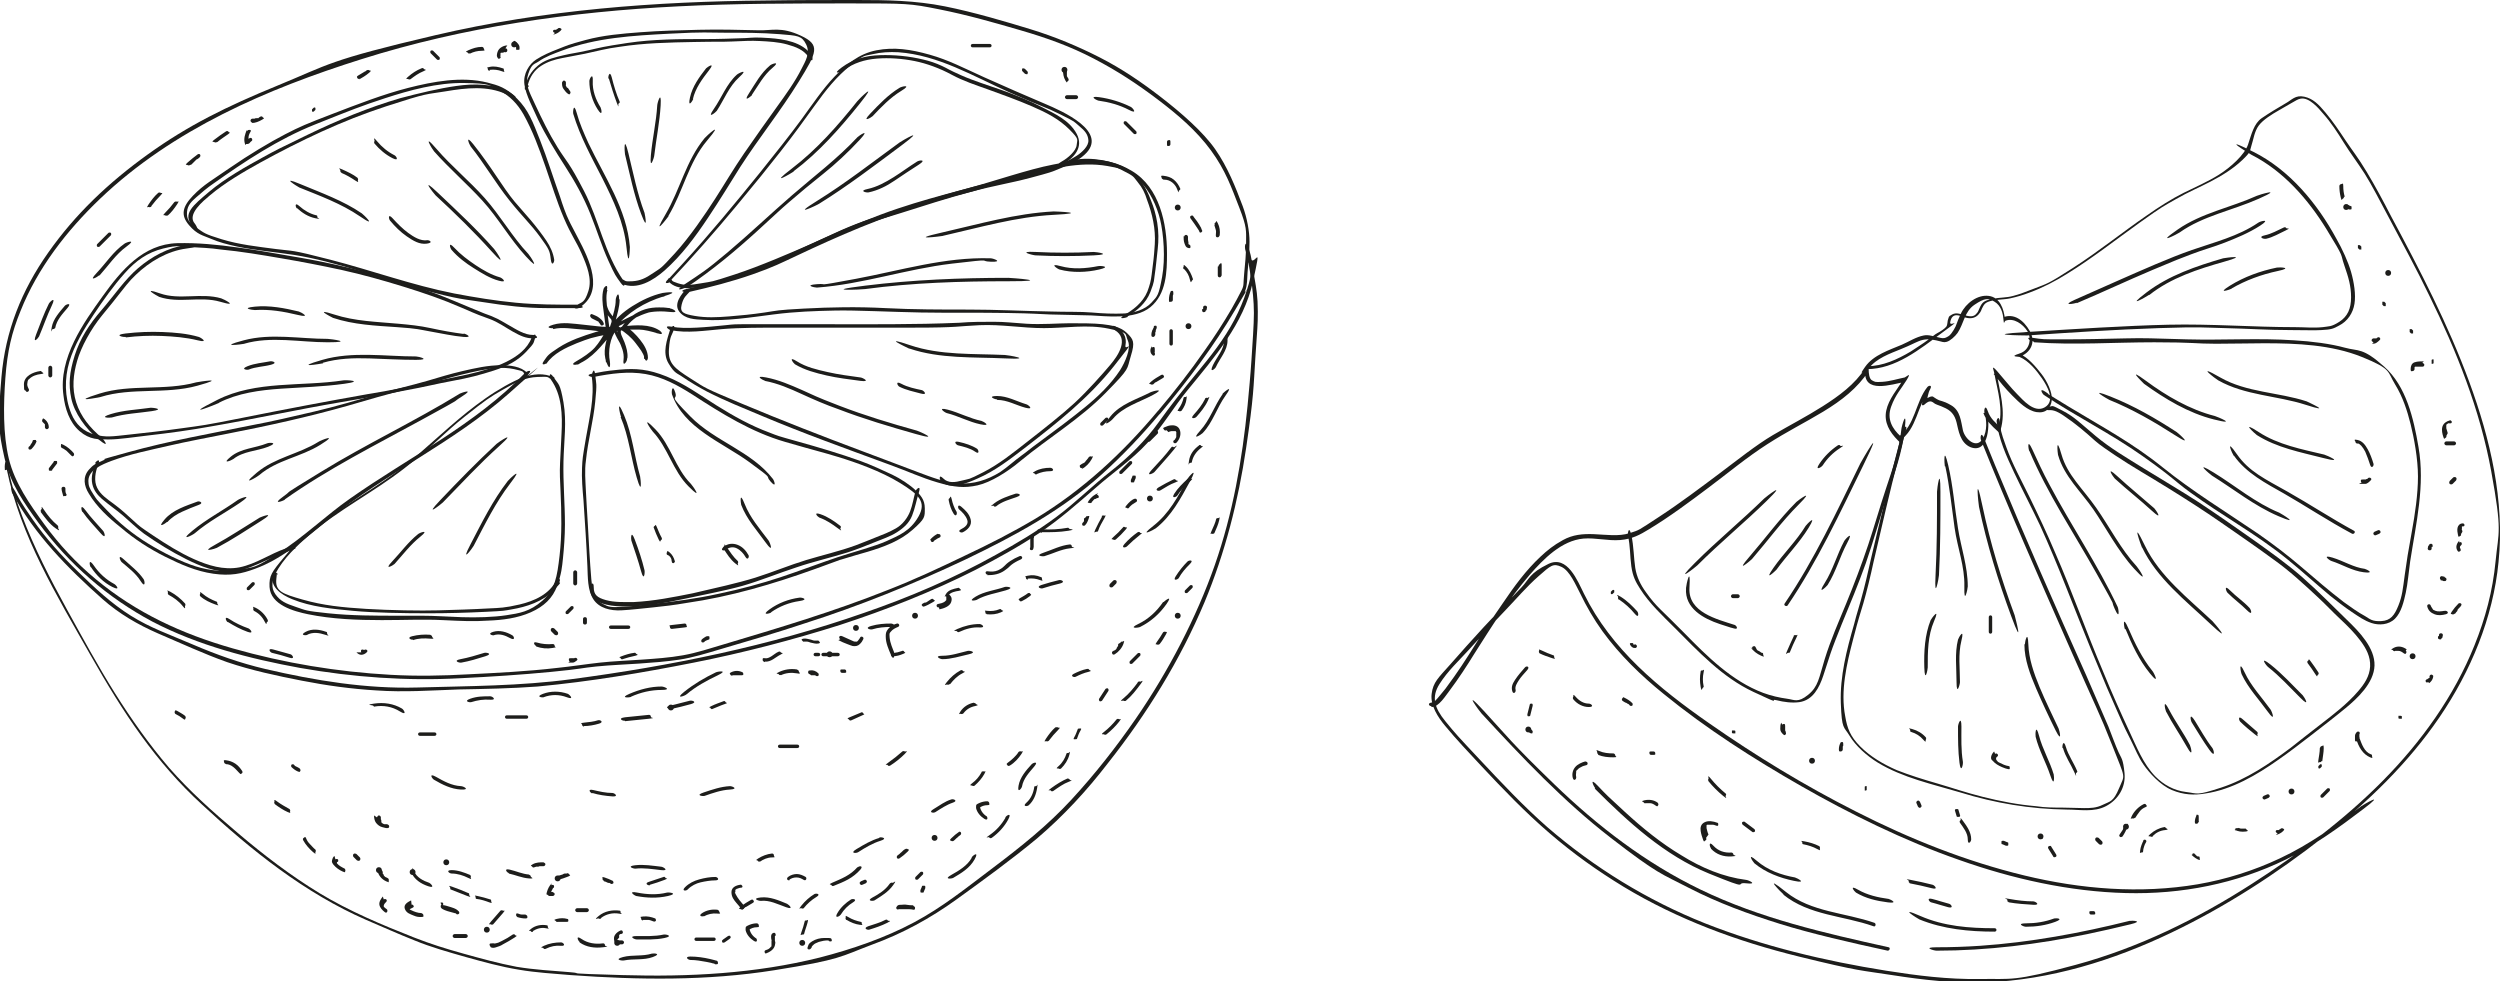 <svg xmlns="http://www.w3.org/2000/svg" viewBox="0 0 512 201"><defs><style>.cls-1{fill:#1d1d1b}</style></defs><g id="Calque_1"><path class="cls-1" d="M237.1 84.2c-7.2 8.6-15.4 16.2-25 22-4.7 2.8-9.6 5.3-14.5 7.6-5.2 2.5-10.3 4.9-15.7 7-11 4.4-22.4 7.8-33.8 11.2-2.7.8-5.4 1.7-8.2 2.2s-5.7.7-8.6.9-5.6.3-8.4.6-5.9.8-8.9 1.1c-6 .7-12.1 1-18.1 1.3-5.3.3-10.6.4-15.9.1-10.9-.6-21.8-2.4-32.3-5.4s-19.8-7.3-28.1-14.2c-4-3.3-7.5-7.1-10.5-11.2S3 98.9 1.8 93.9s-1.1-11-.7-16.5 1.3-9.3 3.1-13.7c3.5-8.8 9.5-16.5 16.3-23 14.9-14.2 34.2-22.5 53.6-28.6C95 5.5 116.9 2.4 138.9 1.3c11.7-.6 23.5-.6 35.2-.6s12.2 0 18.2 1.2 11.2 2.7 16.7 4.3 10.2 3.3 15 5.8 8.9 5.2 13 8.3 8 6.4 11 10.5 4.2 7.6 5.8 11.7 1.4 4.7 1.4 7.2-.2 4.3-.4 6.4 0 2.3-.5 3.3-1.4 2.7-2.1 3.9c-1.7 2.9-3.5 5.7-5.5 8.5-3 4.3-6.2 8.4-9.5 12.3s.2.9.5.5c5.6-6.7 10.9-13.7 15.3-21.2s1.5-2.5 2-3.8.4-2.6.5-3.8c.2-2.1.4-4.2.4-6.3s-.5-4.9-1.4-7.3c-1.5-4-3.1-8-5.6-11.6s-7-7.5-11-10.6-8.1-5.9-12.6-8.2S216 7.5 211.1 6s-11.6-3.5-17.6-4.7S181.6 0 175.6 0s-12.4 0-18.6.1C134.2.3 111.4 2 89.2 7.2s-21.8 6-32.3 10.3-18.4 8.2-26.6 14.1S15.4 43.9 9.9 51.7 1.1 67.8.3 77.2s-.6 11.1.6 16.5 4.1 9.4 7 13.4c6.2 8.4 14.1 15.3 23.3 20.2 9.4 4.9 19.9 7.6 30.3 9.5 10.8 1.9 21.8 2.7 32.8 2.1 6.2-.3 12.4-.7 18.6-1.3s6.2-.8 9.2-1.1 5.9-.4 8.8-.6 5.5-.4 8.2-.8 5.6-1.3 8.3-2.1c5.8-1.7 11.6-3.4 17.3-5.3 11.3-3.6 22.2-8 33-13.1 10-4.8 19.7-10 28-17.5 4.2-3.8 8.1-7.9 11.7-12.2s-.2-.9-.5-.5Z"></path><path class="cls-1" d="M108.9 69.1c-.9 2.4-3 3.9-5.2 5s-5.3 2-8 2.6-4.9 1-7.3 1.5c-4.3.9-8.6 1.8-13 2.5-8.5 1.5-16.9 3.1-25.4 4.8s-8.4 1.6-12.7 2.2-7.2.9-10.8 1.3-4.8.6-7.1 0-3.9-2.1-4.8-4.3c-1.4-3.4-1.4-7.2-.4-10.6s3-6.7 5-9.7 4-5.8 6.3-8.4 4.7-4.3 7.9-5.1 3.7-.4 5.6-.3 4.2.2 6.2.5c4.2.4 8.3 1.1 12.4 1.8s8.3 1.5 12.4 2.4 8.4 2.1 12.6 3.4 8 2.6 11.9 4.3 3.8 1.6 5.7 2.3 3.2 1.7 4.8 2.6 2.7 1.4 4.2 1.4.5-.7 0-.7c-1.8 0-3.4-1.1-5-2s-1.5-.9-2.3-1.3-1.8-.8-2.7-1.1c-4-1.6-7.9-3.4-12-4.8-8.4-2.8-16.9-5.1-25.6-6.6s-8.5-1.5-12.8-2.1-8.3-1-12.5-.9c-7 .2-11.5 5.6-15.3 10.9S11.9 73.3 13 81c.3 2.6 1.2 5.5 3.3 7.3s3.9 1.7 6 1.7 5.3-.5 7.9-.8c4.4-.5 8.8-1.1 13.2-1.9 8.7-1.5 17.4-3.4 26.2-4.9s8.8-1.6 13.2-2.4 6.6-1.4 9.9-2 5.6-1.2 8.4-2.1 4.9-2 6.7-3.9 1.4-1.7 1.8-2.8-.5-.6-.7-.2Z"></path><path class="cls-1" d="M118.2 62.4c-4.2 0-8.3 0-12.5-.4s-8.5-1.1-12.7-1.9c-8.6-1.7-16.8-4.7-25.3-6.9s-7.4-1.7-11.2-2.2-7.5-.9-11.1-2-3.6-1.3-5.2-2.4-2-1.8-1.9-3.2 1-2.2 1.9-3 2.3-2 3.5-2.8C50.2 33 57 28.5 64.5 25.5s9.5-3.8 14.4-5.4 10.7-3.2 16.2-3.1 4.9.4 7.1 1.5 3.8 2.8 5 4.9c1.9 3.4 3.2 7 4.5 10.7s2.3 7.1 3.8 10.6 2.5 4.7 3.6 7.2 2.2 5.2 1.4 7.7-1.3 2.2-2.4 2.9 0 .8.4.6c5.5-3.3 2.1-10.1-.1-14.3s-1.3-2.5-1.9-3.7-1.3-3.2-1.8-4.8c-1.4-3.9-2.6-7.8-4.1-11.6s-2.4-6.2-4.7-8.5-3.8-2.7-6.1-3.3c-5.3-1.3-11.1-.2-16.2 1.1s-10.5 3.4-15.7 5.4-6.4 2.5-9.5 4.1-7.6 4.3-11.2 6.8-5.5 3.5-7.7 5.8-2.5 4-.8 6 2.9 2.1 4.5 2.8 3.5 1.2 5.4 1.6c3.8.8 7.7 1.1 11.6 1.7 8.8 1.4 17.2 4.7 25.8 7s8.7 2 13.1 2.7 8.6 1.2 12.9 1.2h6.3c2.1 0 .5-.7 0-.7ZM127.3 58.1c3.2 1.4 6.5-.7 8.8-2.7 3.5-3.1 6.3-6.9 8.9-10.8s4.4-6.9 6.6-10.4c3.8-5.9 8.3-11.5 12-17.5s4.5-7.5.4-9.4-5.9-1-8.7-1.1c-4.1-.1-8.1-.2-12.2-.1s-8 .2-11.9.5-7.6.6-11.3 1.6-3.7 1.1-5.5 1.8-3.2 1.3-4.6 2.2-2.7 2.9-2.4 5.1 1.8 4.9 2.8 7.2c1.6 3.3 3.5 6.4 5.5 9.5s3.8 6.3 5.2 9.8 2.3 6.5 3.7 9.6 1.5 3.1 2.5 4.5.9 0 .6-.4c-3.9-5.6-5-12.4-8.1-18.4s-3.6-6-5.4-8.9-3.2-5.8-4.6-8.8-2.1-4.2-1.4-6.3 1.2-1.9 2.1-2.5c1.4-1 3.1-1.6 4.7-2.2 7.1-2.7 14.6-3.1 22.1-3.5s7.6-.2 11.4-.2 7.5 0 11.2.3 4.5.3 5.4 2.1-.2 3.5-.9 4.9c-1.4 2.8-3.3 5.4-5.1 7.9s-4.5 6.3-6.7 9.5-4 6.3-6 9.4-5.1 7.7-8.2 11.1-2.8 2.9-4.4 4-2.7 1.6-4.3 1.7-1.4-.1-2-.4-.8.4-.4.6ZM137.2 57.6c4.7-5 9.2-10.1 13.6-15.4s6.1-7.4 9-11.1 4.7-6.2 7-9.4 4.5-6 7.4-8.3 2.8-1.9 4.5-2.3 3.5-.5 5.3-.4c8.2.6 15.3 4.9 22.7 8.2s7 2.8 10.4 4.5 2.7 1.4 3.9 2.4 1.8 1.7 1.9 2.9-1.3 2.5-2.4 3.2c-1.7 1.1-3.7 1.9-5.7 2.5-3.9 1.3-7.9 2.1-11.9 3s-8.6 2.2-12.9 3.6-8.8 2.8-13.1 4.3-7.4 3.2-11.1 4.8-10.1 4.4-15.3 6.1-4.5 1.4-6.8 1.8-3.4.5-4.9 0-1-.5-1.4-.9-.8.1-.5.5c.9 1.1 2.4 1.4 3.7 1.4 2 0 4.1-.4 6-.9 5.3-1.4 10.5-3.5 15.5-5.6s8.8-4 13.3-5.8 6.1-2.1 9.2-3.1c4.7-1.5 9.4-3 14.2-4.3s8.2-1.8 12.3-2.9 4.1-1.1 6-1.9 3.6-1.5 5-2.8c5.2-4.7-4.7-9-8-10.4s-8.4-3.6-12.6-5.5-7.2-3.5-11.1-4.6-7.3-1.6-10.9-.9-6.2 2.9-8.6 5.4-4.6 5.8-6.8 8.8-5.6 7.3-8.5 10.9c-5.1 6.3-10.2 12.5-15.7 18.5s-2 2.2-3.1 3.3.2.8.5.5ZM108 76.4c-1.3-1.4-3.6-1.6-5.4-1.6-2.7 0-5.3.6-7.9 1.2s-4.8 1.3-7.2 2c-3.5 1-7 1.8-10.4 2.8s-8.5 2.5-12.8 3.5-8.5 2-12.8 2.8c-8.4 1.7-16.9 3.2-25.2 5.5s-3.5 1-5.2 1.7-2.1 1-2.9 1.9c-1.3 1.5-1 3.3 0 4.9 1.6 2.7 4.1 5 6.5 6.9 2.8 2.4 5.9 4.4 9.1 6s6.4 3 9.9 3.5 5.8 0 8.5-1c5.8-2.1 10.5-6.4 15.2-10.2 11.7-9.4 25.5-15.7 36.8-25.7s2.7-2.5 3.9-3.8-.2-.8-.5-.5C97.3 87 83.8 93.6 71.7 102.1c-5 3.5-9.5 7.9-14.7 11.2s-5 2.8-7.8 3.3c-3.1.6-6.2.3-9.1-.6s-6.7-2.8-9.8-4.7-5.9-4.2-8.4-6.8-2-2.1-2.8-3.3-1-1.8-1-2.7c0-2.3 2.9-3.4 4.7-4.1 3.8-1.4 7.8-2.2 11.7-3.1s8.2-1.7 12.2-2.5c8.2-1.6 16.4-3.4 24.5-5.7 4.1-1.2 8.2-2.4 12.3-3.4s4.8-1.2 7.1-1.9 5.1-1.4 7.6-1.9 4.8-.8 7.1-.3 1.7.5 2.2 1.2.8-.2.5-.5Z"></path><path class="cls-1" d="M113.4 77.3c-2-1-4.3-.7-6.3 0s-5.3 2.6-7.7 4.3c-5 3.5-9.4 7.7-14 11.7-5.6 4.9-12.2 8.5-18.3 12.8s-6.3 4.9-8.9 8-3.1 3.8-3 6.1c.2 3.7 5 5 7.9 5.6 4.9 1 10.1 1.2 15.1 1.2s8.3-.2 12.5 0 6.2.3 9.3.1c2.9-.1 6-.5 8.7-1.7s4.5-2.9 5.4-5.4 1-3.8 1.2-5.7.4-4.6.4-6.9c0-4.3-.4-8.6-.3-12.9s.7-8.1 0-12.1-1-3.6-2-5.1-.9 0-.6.4c2.3 3.2 2.4 7.3 2.2 11.1s-.2 4-.3 6 0 3.8.1 5.8c.2 4.4.3 8.9-.2 13.2s-.9 6.9-3.5 9.2-4.8 2.6-7.4 3-6.1.5-9.1.4-5.5-.3-8.2-.3h-4.8c-4.8 0-9.6 0-14.4-.5s-4.5-.6-6.6-1.3-3.2-1.2-4.2-2.6-.6-2.9 0-4.2c1.6-3.1 4.4-5.7 7-8 6-5.1 13.1-8.7 19.3-13.5s8.2-7.3 12.5-10.7 5-3.9 7.8-5.5 4.6-2.5 7.1-2.6 1.9 0 2.8.5.8-.4.4-.6ZM121.2 77.2c.6 4.2-.5 8.4-1.2 12.5s-.7 4.1-.8 6.1.1 4.5.3 6.7c.3 4.5.6 9 .8 13.5.1 2.2 0 4.8 1.2 6.7s3.6 2.4 5.7 2.3 4.4-.4 6.5-.6 4.5-.5 6.8-.9c9.1-1.3 17.9-3.9 26.5-7s3.7-1.4 5.6-2 3.4-1 5.1-1.5c3.3-1 6.6-2.2 9.2-4.5s2.5-2.6 2.5-4.4-.9-2.7-1.9-3.7-3.1-2.4-4.8-3.2-4.3-2-6.5-2.8c-4.2-1.5-8.6-2.8-12.9-4s-3.9-1.1-5.7-1.8c-3.8-1.4-7.4-3.4-10.9-5.6s-6.5-4.4-10.2-5.9-6.3-1.7-9.6-1.4-3.7.5-5.5.8-.3.8.2.7c3.5-.7 7.1-1.2 10.6-.6s6.6 2.3 9.6 4.2c6 3.9 12.1 7.7 19 9.7s7.3 2 10.9 3.1 8.7 2.9 12.6 5.3 5.5 3.9 3.8 6.9-4.1 3.9-6.5 5-6.7 2.2-10 3.3-7.8 2.8-11.7 4.1-8.4 2.5-12.7 3.4c-4.5 1-9.1 1.6-13.8 2.1-2 .2-4.1.5-6.2.6s-2.6 0-3.7-.6c-1.9-1-2.2-3.2-2.4-5.1-.3-3.6-.5-7.3-.7-11s-.3-4.6-.4-6.9-.3-4.3 0-6.4c.4-4 1.5-8 1.9-12s.2-3.6 0-5.5-.7-.3-.7.2ZM125.8 66.9c-2.1.2-4.2-.2-6.3-.4s-4.2-.6-6.2 0-.3.8.2.7c4.5-.9 9 1.5 13.4.2l-.2-.7c-.5.2-1 .3-1.5.4-1.1.3-2.1.6-3.2.9-2.6.8-5.3 1.7-7.6 3.2s-2.2 1.6-3 2.7.4.7.6.4c1.3-1.9 3.6-3 5.7-3.9s4.4-1.5 6.7-1.9l-.4-.5c-.7 1.1-1.3 2.2-2.2 3.2s-2.4 2-3.8 2.8-.1.8.3.6c3-1.2 5-3.9 7-6.3l-.6-.3c-.6 2-1.3 4.1-.5 6.2s.8.3.7-.2c-.4-2 0-4.9 1.4-6.5l-.6-.3c0 .9.6 1.9 1 2.6s1.4 2.3 1.1 3.5h.7c.1-1.1-.2-2.1-.6-3.2s-1.1-1.9-.6-2.8h-.5c1.3.8 2.5 1.8 3.4 3s1.5 1.9 1.8 3 .7.3.7 0c0-1.4-.8-2.7-1.6-3.7s-1.9-2.2-3.2-2.8l-.2.7h3.2c1 0 2.6.4 3.9.8s.6-.4.3-.6c-2.1-1.4-4.9-1.1-7.4-.9l.3.5c1-1.4 2.3-2.6 4-3.1s3.6-.5 5.4-.3.5-.6 0-.7c-4.2-1.1-8.3 1.8-11.9 3.4l.4.6c2.6-3.2 6.1-5.3 10-6.5s.3-.8-.2-.7c-2.2.5-4.3 1.5-6.2 2.7s-3.6 2.7-4.8 4.6l.6.3c.7-2 1.5-4 1.5-6.2s-.7-.5-.7 0c0 1.5-.5 2.9-.9 4.4h.7c0-.7-.6-1.2-1-1.8-.9-1.4-.9-3.1-.6-4.6s-.6-.6-.7-.2c-.4 1.4-.2 3 0 4.4s.4 3 .6 4.6.8.5.7 0c-.1-1.5-.4-2.9-.5-4.4s-.4-3 0-4.4l-.7-.2c-.3 1.6-.3 3.3.4 4.7s1.2 1.3 1.2 2 .6.5.7 0c.4-1.5.9-3 .9-4.6h-.7c0 2.1-.8 4.1-1.4 6s.4.6.6.3c1.2-1.8 3-3.3 4.8-4.4s3.8-2.1 5.9-2.5l-.2-.7c-4.1 1.2-7.6 3.4-10.4 6.6s0 .7.4.6c3.4-1.6 7.4-4.4 11.3-3.4v-.7c-1.9-.2-3.9-.3-5.8.5s-3 1.9-4.1 3.4 0 .6.3.5c2.3-.2 5-.5 7 .8l.3-.6c-1.2-.4-2.5-.7-3.8-.8s-2.3 0-3.4 0-.5.5-.2.7c1.2.5 2.1 1.5 2.9 2.5s1.6 2.2 1.5 3.4h.7c-.3-1.3-1.1-2.4-1.8-3.3s-2.2-2.4-3.7-3.1-.4 0-.5.1c-.4.9-.2 1.8.2 2.7s1.1 2.3.9 3.8.6.5.7 0c.3-1.2-.2-2.3-.7-3.3s-1.5-2-1.4-3.1-.4-.5-.6-.3c-1.6 1.8-2 4.9-1.6 7.2l.7-.2c-.7-1.9 0-3.9.5-5.8s-.4-.6-.6-.3c-1.9 2.3-3.8 5-6.7 6.2l.3.6c1.4-.8 2.8-1.7 3.9-2.9s1.6-2.2 2.3-3.3-.1-.6-.4-.5c-2.5.5-4.9 1.1-7.2 2.1s-4.2 2.1-5.6 4l.6.4c1.4-2.1 4-3.3 6.2-4.2s4.6-1.6 6.9-2.2 1.2-.2 1.7-.5.3-.8-.2-.7c-4.4 1.3-9-1.2-13.4-.2l.2.7c1.9-.5 4.2 0 6.2.1s4.1.6 6.1.4.5-.8 0-.7Z"></path><path class="cls-1" d="M137.3 67.6c3.4.7 7.1.1 10.6-.2s8.3-.3 12.4-.3h27c9 0 8.8-.3 13.3-.5s8.8.6 13.2.6 8.9-.8 13.2.1 3.3.9 4 2.5-.6 4.4-1.6 6c-1.9 2.9-4.5 5.4-7.2 7.6s-5.9 4.6-8.9 6.8-2.7 2.1-4.1 3.1-2.9 2.4-4.4 3.4c-2.6 1.6-5.4 2.5-8.4 2.3s-5.7-1.3-8.4-2.3-7.6-2.9-11.4-4.3c-8.3-3.1-16.5-6.3-24.6-9.7s-7.3-3.1-10.6-5.2-4.6-3.1-4.4-6 .6-2.7 1-4-.5-.6-.7-.2c-.7 2.3-1.7 4.9-.4 7.1s1.8 2 2.9 2.8c1.6 1.1 3.3 2.1 5 3 3.7 1.9 7.5 3.4 11.3 5s8.6 3.5 12.9 5.1 8.6 3.2 13 4.8 6.6 2.7 10 3.7 5.5 1.2 8.2.6 6.2-2.8 8.8-5c5.7-4.7 12.2-8.6 17.4-13.9s4.3-4.7 5.2-7.6.5-3.4-.8-4.7-3.3-1.6-5-1.8-4.5-.2-6.7-.2-5.9.3-8.9.1-4.4-.4-6.7-.4-4.7 0-7 .2c-9.3.4-18.6.3-27.9.3h-14.1c-4.7 0-3.9 0-5.9.2s-3.9.4-5.9.5-3.5.1-5.2-.2-.6.6-.2.7ZM140.6 59.1c-1 1.1-2.7 3.1-1.5 4.7s3.3 1.6 4.9 1.7c4.8.3 9.7-.5 14.4-1.1s8.4-.7 12.6-.8 11.7.3 17.6.4 11.8 0 17.7.1 5.8.2 8.7.3 5.7.1 8.5.2 8.8 1 12.1-1.7 3.4-7.3 3.4-11c0-6.1-1.5-13.5-7.2-16.9s-10.9-2.3-16.1-1.3-12 3.4-18 5-9.3 2.5-13.8 4-10.1 3.8-15 6-6.6 3.1-9.9 4.6-7.1 2.8-10.7 3.9-4.9 1.3-7.4 1.9-.3.8.2.7c4.4-1 8.7-2.1 13-3.6s6-2.4 9-3.8c8.7-4.1 17.6-8 26.9-10.7s7.3-1.9 10.9-3 5.8-1.8 8.7-2.6c5.5-1.5 11.5-3.1 17.2-2.1s4.8 1.4 6.7 3.2 3.4 4.9 4.1 7.8 1.1 7.9.4 11.7-.9 3.9-2.2 5.3-3.5 2.1-5.6 2.2-4.4 0-6.6-.2-5.5-.1-8.3-.2c-5.6-.1-11.3-.4-16.9-.4s-11.4 0-17.1-.3-11.1-.2-16.7.1-5.3.4-8 .8-4.8.6-7.3.8-4.7.3-7-.1-3.1-.7-2.7-2.3 1-1.9 1.6-2.6-.2-.8-.5-.5ZM140.7 58.8c5.1-3.4 9.9-7.4 14.4-11.5s4.3-4 6.5-5.9 4.6-3.9 7-5.8 5.2-4.5 7.5-7-.2-.8-.5-.5c-4.1 4.4-8.9 8-13.4 11.9s-8.7 7.9-13.2 11.7-5.6 4.4-8.6 6.4 0 .9.4.6ZM162.5 35.1c5.2-3.9 9.6-8.9 13.6-13.9s-.2-.9-.5-.5c-4 5-8.3 9.9-13.4 13.8s0 .9.4.6ZM178.7 23.8c1.8-1.9 3.6-3.8 5.9-5.2s0-.9-.4-.6c-2.3 1.4-4.2 3.4-6 5.3s.2.8.5.5ZM167.8 41.7c5.8-3.6 11.3-7.8 16.8-11.9s0-.9-.4-.6c-5.5 4-11 8.3-16.8 11.9s0 .9.4.6ZM177.9 39.4c1.9-.4 3.7-1.3 5.3-2.4s3.3-2.2 5-3.3 0-.9-.4-.6c-1.6 1-3.2 2.2-4.8 3.2s-3.4 2-5.3 2.4-.3.8.2.7Z"></path><path class="cls-1" d="M167.3 58.9c9.4-.7 18.3-3.8 27.6-4.9s5.3-.5 8-.4.5-.7 0-.7c-9.4-.3-18.5 2.5-27.6 4.2s-5.3.9-8 1.1-.5.7 0 .7ZM177.2 59.2c9.7-1.3 19.5-1.6 29.3-1.6s.5-.7 0-.7c-9.8 0-19.6.4-29.3 1.6s-.5.8 0 .7ZM212.1 52.3c4 .2 7.9.2 11.9 0s.5-.7 0-.7c-4 .2-7.9.2-11.9 0s-.5.7 0 .7ZM217 55.2c2.6.7 5.5.6 8.1 0s.3-.8-.2-.7c-2.5.5-5.2.7-7.7 0s-.6.6-.2.7ZM193.1 48.3c7.5-1.7 15-3.9 22.7-4.3s.5-.7 0-.7c-7.8.4-15.3 2.6-22.8 4.3s-.3.8.2.7ZM129 50.6c-.6-7.7-5.2-14.4-8.5-21.3-.9-2-1.8-4-2.4-6.2s-.8-.3-.7.2c1.4 4.7 3.8 9 6 13.3 2.2 4.4 4.4 9 4.9 14s.7.5.7 0ZM116.3 18h-.1l-.2-.2c-.1-.1 0 0 0 0s0-.2-.1-.2 0 0 0-.1v-.3c0-.1 0 0 0 0v-.3c0-.2-.2-.4-.4-.4s-.3.2-.4.4c0 .4 0 .9.3 1.3s.5.7.9 1 .4 0 .5-.1 0-.4-.1-.5ZM120.7 16.6c0 2 .6 4.1 1.7 5.8s.8 0 .6-.4c-1-1.6-1.7-3.5-1.6-5.4s-.7-.5-.7 0ZM124.7 16.1c.5 1.7 1 3.3 1.6 4.9s.2.3.4.2.3-.3.2-.4c-.7-1.6-1.2-3.3-1.6-4.9s-.8-.3-.7.2ZM128 31.6c1 4.1 1.8 8.2 3.3 12.2s.8.2.7-.2c-1.5-4-2.3-8.1-3.3-12.2s-.8-.3-.7.2ZM134 31.8c.4-3.4 1.1-6.8 1.3-10.2s-.7-.5-.7 0c-.2 3.4-1 6.8-1.3 10.2s.7.4.7 0ZM136.9 44.2c3-5 4.1-10.9 7.9-15.4s-.2-.9-.5-.5c-3.8 4.6-5 10.5-8 15.6s.4.7.6.4ZM141.9 20.3c.5-2.2 1.9-4.1 3.3-5.9s-.3-.7-.6-.4c-1.4 1.8-2.8 3.7-3.3 6s.6.6.7.2ZM146.8 22.7c1.5-2.3 2.5-5 4.6-6.9s-.2-.8-.5-.5c-2.1 1.9-3.1 4.7-4.7 7s.4.7.6.4ZM154 19.4c1.3-1.9 2.4-4 4.2-5.5s-.2-.8-.5-.5c-1.9 1.6-3 3.7-4.3 5.7s.3.7.6.4ZM113.5 53.2c-.2-1.4-.8-2.7-1.6-3.9s-2.1-2.9-3.2-4.2-2.2-2.5-3.3-3.8-2.6-3.5-3.8-5.3-3-4.4-4.7-6.5-.8.1-.5.5c2.8 3.5 5.1 7.5 7.9 11s4.4 4.9 6.3 7.5 2 2.9 2.2 4.6.8.5.7 0ZM108.2 52c-3.3-3.5-5.7-7.8-8.9-11.4s-6.8-6.5-9.9-10.1-.8.2-.5.5c3.1 3.5 6.7 6.6 9.9 10.1s5.6 7.8 8.9 11.4.8-.2.5-.5ZM101.2 51c-3.6-4.1-7.6-7.8-11.5-11.5s-.8.2-.5.5c4 3.7 7.9 7.5 11.5 11.5s.8-.2.5-.5ZM102.4 56.8c-1.8-.5-3.5-1.5-5-2.5s-3.1-2.2-4.4-3.6-.8.2-.5.5c1.3 1.5 2.9 2.7 4.5 3.7s3.3 2.1 5.2 2.6.6-.6.2-.7ZM87.5 49.2c-1.4.2-2.8-.7-3.9-1.5s-2.2-1.9-3.2-3-.8.2-.5.5c1 1.2 2.1 2.3 3.4 3.2s2.6 1.7 4.1 1.5.5-.8 0-.7ZM61.3 38.4c4.2 1.7 8.6 3.3 12.4 5.9s.7-.4.4-.6c-3.8-2.6-8.3-4.2-12.6-6s-.6.5-.2.7ZM60.8 42.6c1.1 1 2.3 1.8 3.8 2.1s.4 0 .4-.2 0-.4-.2-.4c-1.3-.3-2.5-1-3.5-1.9s-.8.2-.5.5ZM69.9 35.4c1 .4 2 1 2.9 1.6s.4 0 .5-.1 0-.4-.1-.5c-.9-.7-2-1.2-3.1-1.7s-.4 0-.4.2 0 .4.2.4ZM76.7 29.4c1 1.2 2.3 2.3 3.7 3s.8-.4.4-.6c-1.4-.7-2.6-1.7-3.6-2.9s-.4-.1-.5 0-.1.4 0 .5ZM95 68.4c-2.3-.3-4.5-.7-6.8-1.2s-4.4-.7-6.6-.9c-4.4-.4-8.9-.5-13.2-1.9s-.6.5-.2.7c4.2 1.4 8.7 1.6 13.1 1.9s4.6.5 6.9.9 4.5.9 6.7 1.1.4-.7 0-.7ZM61.2 63.8c-2.9-.7-6-1.3-9-1s-.5.7 0 .7c3-.2 5.9.3 8.8 1s.6-.6.2-.7ZM45.3 61.1c-4.1-1.2-8.5.4-12.5-1s-.6.5-.2.7c4.1 1.4 8.4-.2 12.5 1s.6-.6.2-.7ZM25.8 69.1c2.4-.3 4.9-.4 7.3-.3s5 .3 7.4.9.6-.6.2-.7c-2.4-.7-4.9-.9-7.4-1s-5.1 0-7.6.3-.5.8 0 .7ZM50 70.4c5.5-1.6 11.4-.3 17.1-.3s.5-.7 0-.7c-5.7 0-11.6-1.2-17.2.3s-.3.8.2.7ZM50.9 75.7c1.5-.6 3.1-.6 4.6-1s.3-.8-.2-.7c-1.5.3-3.1.4-4.6 1s-.2.8.2.7ZM66.1 74.3c3.1-.9 6.3-1 9.5-.9s6.4.3 9.6.3.5-.7 0-.7c-6.3 0-13-1.1-19.2.7s-.3.8.2.7ZM20.6 81.3c6.4-2 13.3-.5 19.8-2.3s.3-.8-.2-.7c-6.5 1.8-13.4.3-19.8 2.3s-.2.8.2.7ZM22.9 85.5c2.7-.8 5.5-.9 8.2-1.3s.3-.7-.2-.7c-2.8.4-5.6.5-8.2 1.3s-.2.8.2.7ZM44.8 82.5c3.9-2 8.4-2.6 12.8-2.9s8.6-.4 12.9-1 .3-.8-.2-.7c-8.5 1.3-17.9 0-25.8 4s0 .8.4.6ZM47.8 94c2-1.6 4.8-1.6 7.1-2.5s.2-.9-.2-.7c-2.5 1-5.3 1-7.4 2.7s.1.8.5.5ZM34.3 106.9c.8-.9 1.9-1.6 3-2.1s2.3-1 3.4-1.4.2-.8-.2-.7c-2.4.9-5.1 1.7-6.8 3.7s.2.8.5.5ZM53.1 97.3c3.6-3.1 8.5-3.7 12.5-6.2s0-.9-.4-.6c-4 2.5-8.9 3.2-12.6 6.3s.2.8.5.5ZM39.9 109.2c2.8-2.4 6.1-4.1 9.2-6.2s0-.9-.4-.6c-3.1 2.2-6.4 3.9-9.3 6.3s.2.8.5.5ZM44.4 112.2c3.2-1.7 6.2-3.7 9.2-5.6s0-.8-.4-.6c-3.1 1.9-6.1 3.9-9.2 5.6s0 .8.4.6ZM58.3 102.3C67.2 96 77 91.1 86.5 85.9s5.4-3 8.1-4.7 0-.8-.4-.6c-9.3 5.7-19.1 10.3-28.4 16s-5.3 3.3-7.8 5.1 0 .9.4.6ZM101.7 90.9c-4 3.7-7.8 7.6-11.5 11.5s.2.8.5.5c3.8-3.9 7.5-7.9 11.5-11.5s-.2-.8-.5-.5ZM85.6 109.4c-2 1.6-3.5 3.7-5.3 5.6s.2.8.5.5c1.7-1.9 3.3-4 5.3-5.6s-.2-.8-.5-.5ZM104 98.5c-3.1 4-5.3 8.5-7.6 12.9s.4.8.6.4c2.3-4.4 4.5-8.9 7.5-12.8s-.2-.9-.5-.5ZM121.2 65.2l1.2.6c.4.2.2.1.2.2l.1.1.1.1c.1.1 0 0 0 0 0 .1.1.2.2.3 0 .2.3.2.5.1s.2-.3.1-.5c-.2-.5-.6-.8-1-1.1s-.8-.4-1.2-.6-.4 0-.5.1 0 .4.1.5ZM8 68.9c.9-2.1 1.6-4.2 2.6-6.3s-.4-.8-.6-.4c-1 2-1.8 4.2-2.6 6.3s.4.8.6.4ZM11.3 67.2c.3-1.7 1.5-2.9 2.5-4.1s-.2-.8-.5-.5c-1.1 1.3-2.4 2.7-2.7 4.4s0 .4.2.4.4 0 .4-.2ZM20.4 56.4c1.8-2 3.3-4.3 5.5-5.9s0-.9-.4-.6c-2.3 1.6-3.8 4-5.7 6s.2.8.5.5ZM20.4 50.5l2.3-2.3c.1-.1.1-.4 0-.5s-.4-.1-.5 0L19.9 50c-.1.1-.1.4 0 .5s.4.1.5 0ZM31 42.2c.6-.8 1.2-1.5 1.9-2.2s.1-.4 0-.5-.4-.1-.5 0c-.8.7-1.4 1.5-2 2.4s0 .4.1.5.4 0 .5-.1ZM34.3 44.2c.8-.7 1.4-1.5 2-2.4s0-.4-.1-.5-.4 0-.5.1c-.6.8-1.2 1.5-1.9 2.2s-.1.4 0 .5.4.1.5 0ZM39.2 33.7l.9-.9c.3-.3.2-.1.2-.2h.1c.2-.1.4-.3.5-.4s.2-.3.1-.5-.3-.2-.5-.1c-.7.5-1.4 1.1-2.1 1.7s-.1.4 0 .5.4.1.5 0ZM51.5 25.2c.8 0 1.5-.3 2.2-.7s.2-.3.1-.5-.3-.2-.5-.1-.3.2-.4.3 0 0-.1 0-.1 0 0 0h-.2c-.2 0-.3 0-.5.1s0 0-.1 0h-.3c-.2 0-.4.2-.4.4s.2.4.4.4ZM50.5 26.7c-.3.8-.6 1.6-.4 2.5s.2.3.3.3c.3 0 .6 0 .8-.3s.1-.1.2-.2l.1-.1c.1-.1 0 0 0 0 .2-.1.2-.3.1-.5s-.3-.2-.5-.1-.3.3-.5.5l.3.3v-1c0-.3.2-.8.4-1.1s0-.4-.2-.4-.4 0-.4.2ZM64.3 22.8l.3-.3v-.4s-.1-.1-.2-.1c0 0-.1 0-.2.1l-.3.3v.4s.1.1.2.1c0 0 .1 0 .2-.1ZM44.5 29.1c.7-.6 1.5-1.1 2.2-1.6s.2-.3.1-.5-.3-.2-.5-.1c-.8.5-1.6 1.1-2.4 1.7s-.1.4 0 .5.4.1.5 0ZM73.5 16.3c.7-.4 1.4-.8 2.1-1.4s.1-.4 0-.5-.3-.1-.5 0-.1.1-.2.2h-.1c-.2.1-.3.2-.5.3-.3.2-.7.4-1 .6s-.2.3-.1.5.3.2.5.1ZM84.1 16.2c.8-.6 1.6-1.2 2.6-1.6s.2-.3.1-.5-.3-.2-.5-.1c-1 .4-1.9 1-2.7 1.7s-.1.4 0 .5.4.1.5 0ZM96.2 11c.8-.4 1.6-.6 2.5-.6s.4-.2.4-.4-.2-.4-.4-.4c-1 0-1.9.3-2.8.7s-.2.3-.1.5.3.2.5.1ZM100.3 14.3c.9-.1 1.7 0 2.5.3s.4 0 .4-.2 0-.4-.2-.4c-.9-.3-1.8-.5-2.7-.3s-.4.1-.4.4.2.4.4.4ZM105.1 9.3h.1s.2.1.3.2l.2.2v.3c0 .2 0 .2.2.2h.3c.1 0 .2 0 .2-.2v-.3c0-.5-.4-.9-.8-1.2s-.4 0-.5.1 0 .4.1.5Z"></path><path class="cls-1" d="M105.3 9.7c.8 0 .8-1.2 0-1.2s-.8 1.2 0 1.2ZM103.9 9.3c-.5 0-1 .2-1.4.5s-.6.7-.7 1.2 0 .6.1.8.2.3.4.2.3-.2.2-.4 0-.1 0-.2v-.2c0-.1 0 0 0 0 0-.1 0 0 0 0V11c0-.1 0 0 0 0v-.1l.1-.1h.2c.2 0 0 0 0 0 .1 0 .3 0 .4-.1s.1 0 .2 0h.1c.2 0 .4-.1.4-.4s-.2-.4-.4-.4ZM88.2 10.9l1.3 1.3c.1.1.4.1.5 0s.1-.4 0-.5l-1.3-1.3c-.1-.1-.4-.1-.5 0s-.1.4 0 .5ZM113.3 7.1c.5-.1 1.1-.4 1.5-.8s.1-.4 0-.5-.4-.1-.5 0l-.1.1c-.1 0-.2.1-.3.2h-.4c-.2 0-.3.3-.2.4s.2.3.4.2ZM9.9 75.3v1.6c0 .2.2.4.4.4s.4-.2.4-.4v-1.6c0-.2-.2-.4-.4-.4s-.4.2-.4.4ZM8.2 76c-1.4.2-3.3 1-3.3 2.7s.2 1 .4 1.4.8 0 .6-.4-.4-.8-.3-1.2 0-.3.1-.5c0-.2.2-.3.3-.4.6-.6 1.5-.9 2.4-1s.3-.3.2-.4-.2-.3-.4-.2ZM9.1 86.8l.1.1c.1.1 0 0 0 0v.2c0 .1 0 0 0 0v.4c0 .1 0 0 0 0 0 .2.2.4.4.4s.4-.2.4-.4c0-.6-.3-1.2-.8-1.6s-.4-.1-.5 0-.1.4 0 .5ZM12.8 91.8c.2.1.4.2.5.3s.2.1.3.2l.1.1.9.9c.3.3.4.1.5 0s.1-.3 0-.5c-.6-.7-1.3-1.3-2.1-1.7s-.4 0-.5.1 0 .4.1.5ZM6.7 90.3c-.1.3-.2.5-.4.7 0 0 0 .1-.1.2 0 .1-.2.2-.3.3s-.1.4 0 .5.3.1.5 0c.4-.4.8-.9 1-1.4s0-.2 0-.3 0-.2-.2-.2-.4 0-.5.1ZM11 94.6l-1 1.3v.3c0 .1 0 .2.2.2h.3c.1 0 .2 0 .2-.2l1-1.3v-.3c0-.1 0-.2-.2-.2h-.3c-.1 0-.2 0-.2.2ZM12.6 100c0 .5.2 1 .3 1.4s0 .2.2.2h.3c.2 0 .3-.3.2-.4s-.2-.4-.2-.6v-.5c0-.1 0 0 0 0 0 .1 0 0 0 0s0-.2-.1-.3-.2-.1-.3-.1-.2 0-.3.1-.1.2-.1.3ZM8.3 104.8c.9 1.2 1.8 2.5 3.1 3.4s.4 0 .5-.1 0-.4-.1-.5c-1.1-.9-2-2-2.8-3.2s-.3-.2-.5-.1-.2.3-.1.5ZM16.9 104.8c1.1 1.6 2.4 2.9 3.7 4.4s.8-.2.5-.5c-1.2-1.4-2.5-2.7-3.6-4.2s-.9 0-.6.4ZM18.6 116.1c1.1 1.7 2.6 3.2 4.4 4.1s.8-.4.4-.6c-1.7-.9-3.1-2.2-4.2-3.8s-.9 0-.6.4ZM24.9 115.1c1.4 1.2 2.9 2.3 3.9 3.9s.9 0 .6-.4c-1.1-1.6-2.6-2.7-4-4s-.8.2-.5.5ZM34.5 121.8c1.1.6 2.1 1.3 2.9 2.3s.4.1.5 0 .1-.4 0-.5c-.9-1-1.9-1.8-3-2.4s-.4 0-.5.1 0 .4.1.5ZM41 122.1c.9.8 2 1.3 3.1 1.7s.4 0 .4-.2 0-.4-.2-.4c-1-.4-2-.9-2.8-1.6s-.4-.1-.5 0-.1.4 0 .5ZM51.6 119.3l-1 1c-.1.1-.1.4 0 .5s.4.1.5 0l1-1c.1-.1.1-.4 0-.5s-.4-.1-.5 0ZM46.7 127.4c1.3.8 2.6 1.5 4 2s.6-.5.2-.7c-1.4-.5-2.7-1.1-3.9-1.9s-.7.4-.4.6ZM52 125.1c1 .5 1.7 1.2 2.2 2.2s.3.2.5.1.2-.3.1-.5c-.5-1-1.4-1.9-2.4-2.4s-.4 0-.5.1 0 .4.1.5ZM55.7 133.7c1.2.3 2.4.6 3.6 1s.6-.6.2-.7c-1.2-.3-2.4-.7-3.6-1s-.6.6-.2.7ZM62.9 130c1.2-.6 2.5-.4 3.7 0s.4 0 .4-.2 0-.4-.2-.4c-1.4-.5-2.9-.7-4.2 0s0 .8.4.6ZM73 133.6c.3.3.6.5 1 .5s.8-.2 1.1-.5.1-.4 0-.5-.3-.1-.5 0 0 0-.1 0c-.1-.1-.4-.1-.5 0s-.1.4 0 .5ZM84.6 131.1c1.1-.4 2.3-.4 3.5-.3s.4-.2.4-.4-.2-.3-.4-.4c-1.2-.1-2.5 0-3.7.3s-.2.8.2.7ZM94.5 135.7c1.7-.3 3.3-.8 4.9-1.3s.3-.8-.2-.7c-1.6.5-3.3 1-4.9 1.3s-.3.8.2.7ZM101.1 130.1c1.2-.4 2.3 0 3.4.6s.8-.4.4-.6c-1.2-.7-2.6-1.1-3.9-.7s-.2.8.2.7ZM109.8 132.4c1.1.4 2.3.5 3.4.3s.4-.1.4-.4-.2-.4-.4-.4c-1.1.1-2.2 0-3.2-.3s-.6.5-.2.7ZM116.9 124.2l-1 1c-.1.1-.1.4 0 .5s.4.1.5 0l1-1c.1-.1.1-.4 0-.5s-.4-.1-.5 0ZM117.4 117.2v2.3c0 .2.2.4.4.4s.4-.2.4-.4v-2.3c0-.2-.2-.4-.4-.4s-.4.2-.4.4ZM112.9 129.3l.7.7s.2.1.3.1.2 0 .3-.1.1-.2.1-.3 0-.2-.1-.3l-.7-.7s-.2-.1-.3-.1-.2 0-.3.1-.1.2-.1.3 0 .2.1.3ZM119.4 126.8v.7s0 .2.1.3.2.1.3.1.2 0 .3-.1.1-.2.1-.3v-.7s0-.2-.1-.3-.2-.1-.3-.1-.2 0-.3.1-.1.2-.1.3ZM116.4 135.7h.9c.3 0 .5-.2.8-.4s.1-.4 0-.5-.4-.1-.5 0 0 0-.1 0h-.2c-.1 0 0 0 0 0h-.4c-.1 0 0 0 0 0-.2 0-.4 0-.4.2s0 .4.2.4ZM125.1 128.8h3.6c.5 0 .5-.7 0-.7h-3.6c-.5 0-.5.7 0 .7ZM127.5 135c.9-.3 1.7-.5 2.6-.7s.3-.3.2-.4-.2-.3-.4-.2c-.9.1-1.8.4-2.6.7s-.3.2-.2.4.3.3.4.2ZM137.6 128.8c.9-.1 1.8-.2 2.6-.3s.4-.1.4-.4-.2-.4-.4-.4c-.9.1-1.8.2-2.6.3s-.4.1-.4.4.2.4.4.4ZM144.1 131.6l.3-.3c.2-.1.4-.2.7-.3 0 0 .2 0 .2-.2v-.3c0-.1 0-.2-.2-.2h-.3c-.2 0-.4.2-.6.3s-.4.3-.5.4-.1.4 0 .5.4.1.5 0ZM157.9 125.4c1.7-1.2 3.7-2 5.8-2.3s.5-.8 0-.7c-2.2.3-4.3 1.1-6.1 2.4s0 .9.4.6ZM194.3 102.5c.2 1 .5 1.9 1 2.7s.8 0 .6-.4c-.5-.8-.8-1.7-1-2.6s-.3-.3-.4-.2-.3.2-.2.4ZM196.4 104.3c.7.6 1.4 1.3 1.7 2.2s-.5 1.5-1.3 1.9 0 .8.4.6c1-.5 1.9-1.4 1.6-2.6s-1.1-1.9-1.9-2.6-.8.2-.5.5ZM192.1 109.3c-.5.2-1 .6-1.4 1s-.1.2-.1.3 0 .2.1.3c.1.1.4.2.5 0s.2-.2.3-.3.1 0 .2-.1c.2-.2.5-.3.7-.4s.1-.1.2-.2 0-.2 0-.3-.1-.1-.2-.2-.2 0-.3 0ZM204 103.7c1.2-1 2.8-1.4 4.2-1.9s.2-.8-.2-.7c-1.5.5-3.1 1-4.4 2s-.2.3-.1.5.3.2.5.1ZM212.3 97.1c.9-.4 1.8-.6 2.8-.6s.5-.7 0-.7c-1.1 0-2.2.2-3.1.7s-.2.3-.1.5.3.2.5.1ZM221.5 96.1c.9-.5 1.6-1.2 2.1-2.1s0-.4-.1-.5-.4 0-.5.1-.1.2-.2.3l-.1.1c-.1.1 0 0 0 0-.1.2-.3.3-.4.5s-.3.3-.5.4c0 0-.1 0-.2.1 0 0-.2.1-.3.2-.2 0-.2.3-.1.5s.3.2.5.1ZM225.9 87.1l1-1c.1-.1.1-.4 0-.5s-.4-.1-.5 0l-1 1c-.1.1-.1.4 0 .5s.4.1.5 0Z"></path><path class="cls-1" d="M227.9 85.8c2.1-2.5 5.4-3.4 8.2-4.9s0-.8-.4-.6c-2.9 1.5-6.2 2.4-8.3 5s.2.9.5.5ZM236.4 78.5l.2-.2c.1-.1 0 0 0 0h.1c.2-.1.3-.2.5-.3.3-.2.7-.4 1-.6s.2-.3.1-.5-.3-.2-.5-.1c-.7.4-1.4.8-2.1 1.4s-.1.4 0 .5.3.1.5 0ZM240.2 70.4v-2.6c0-.5-.7-.5-.7 0v2.6c0 .5.7.5.7 0ZM236.6 68.5s0-.1 0 0V68.2c0-.1 0-.2.1-.3v-.2c0-.2.2-.4.2-.6s0-.4-.2-.4-.4 0-.4.2 0 .2-.1.3c0 .1-.1.3-.2.4-.1.3-.2.6-.2 1s.2.4.4.4.3-.2.4-.4ZM243.4 67.4c.8 0 .8-1.2 0-1.2s-.8 1.2 0 1.2ZM235.9 70.9c-.2.3-.3.6-.3.9s.1.6.3.8l.2.2c.1.1.2 0 .3 0 .1 0 .2-.3.1-.5s0-.1 0-.2V71.8c0-.1 0 0 0 0v-.2c0-.2 0-.4-.1-.5s-.4 0-.5.1ZM238.5 36.8c1.2 0 2.2.9 2.6 2s.2.3.4.2.3-.3.2-.4c-.3-.7-.7-1.3-1.3-1.8s-1.3-.7-2.1-.8-.4.2-.4.4.2.3.4.4ZM243.8 44.7c.5.7 1.1 1.5 1.6 2.3s.1.2.2.3 0 0 0 .1c0 .2.3.3.4.2s.3-.2.2-.4-.2-.4-.2-.5c-.1-.2-.3-.5-.4-.7-.3-.5-.6-.9-1-1.4s-.1-.2-.2-.3c-.1-.2-.3-.2-.5-.1s-.2.3-.1.5ZM241.2 43.1c.8 0 .8-1.2 0-1.2s-.8 1.2 0 1.2ZM242.4 48.3c0 .5 0 1.1.2 1.6s.3.8.8.9.4-.2.4-.4-.2-.3-.4-.4 0-.1 0 0v-.3c0-.2-.1-.4-.1-.6V48.5c0-.2-.2-.4-.4-.4s-.4.2-.4.4ZM248.7 46.1c.1.3.2.7.3 1s0 .7 0 1.1.2.4.4.4.3-.2.4-.4c.1-.9 0-1.7-.4-2.5s-.3-.2-.5-.1-.2.3-.1.5ZM242.5 55.1c.6.6 1 1.3 1.2 2.2s.3.3.4.2.3-.3.2-.4c-.3-.9-.7-1.8-1.4-2.5s-.4-.1-.5 0-.1.4 0 .5ZM249.4 54.6v1.8c0 .3.2.4.4.4s.3-.2.4-.4v-2.1c0-.7-.3-.3-.4-.2s-.3.2-.2.4ZM239.8 59.6c-.3.6-.4 1.2-.4 1.8s.1.4.4.4.4-.2.4-.4V60.7c0-.1 0-.3.1-.4v-.2c0-.2 0-.4-.1-.5s-.4 0-.5.1ZM246.4 63.1v.2h-.2v.4c0 .1.1.1.2.2s.2 0 .3 0 .2-.1.2-.2.1-.1.2-.2c0-.2.1-.4.1-.5s0-.2-.1-.3-.2-.1-.3-.1-.2 0-.3.1-.1.2-.1.3ZM127.1 85.4c1.7 4 2.1 8.3 3.3 12.4s.8.3.7-.2c-1.2-4.2-1.6-8.6-3.3-12.6s-.8 0-.6.4ZM129.3 110.7c.7 2.1 1.4 4.1 2 6.3s.8.3.7-.2c-.5-2.1-1.2-4.2-2-6.3s-.8-.2-.7.2ZM133.9 108.1c.3.8.6 1.6 1 2.4s.3.2.5.1.2-.3.1-.5c-.4-.7-.7-1.5-1-2.2s-.2-.3-.4-.2-.3.3-.2.4ZM137 113.8l.3.3c.1.1 0 0 0 0s0 .1.1.2 0 .1.1.2 0 0 0 .1c0 .2.1.3.1.5s.3.3.4.2.3-.2.2-.4c-.2-.7-.5-1.3-1.1-1.8s-.4-.1-.5 0-.1.4 0 .5ZM133.7 88.4c3.1 3.3 4.1 8 7.3 11.2s.8-.2.5-.5c-3.2-3.2-4.1-7.9-7.3-11.2s-.8.2-.5.5ZM148.2 112.4c.7 1.1 1.4 2.2 2.4 3s.4.1.5 0 .1-.4 0-.5c-.9-.8-1.6-1.9-2.3-2.9s-.3-.2-.5-.1-.2.3-.1.5Z"></path><path class="cls-1" d="M148.6 112.6c.7-.5 1.5-.7 2.3-.3s1.4 1.1 1.8 1.8.8 0 .6-.4c-.5-.9-1.2-1.7-2.2-2.1s-2.1-.3-2.9.4 0 .9.4.6ZM151.8 103.4c1.1 2.9 3.2 5.2 5 7.7s.9 0 .6-.4c-1.8-2.4-3.8-4.7-4.9-7.5s-.8-.2-.7.2ZM137.6 80.7c2.4 7 10.3 9.9 15.8 13.9s3.1 2.5 4.4 4 .8-.1.5-.5c-4.4-5.7-11.9-7.7-16.9-12.8s-2.5-3-3.1-4.9-.8-.2-.7.2ZM167.8 106c1.4.5 2.6 1.3 3.8 2.2s.4.1.5 0 .2-.4 0-.5c-1.3-1-2.6-1.9-4.1-2.4s-.6.5-.2.7ZM186.3 71.4c6.2 2.1 13.1 1.7 19.5 2s.5-.7 0-.7c-6.4-.3-13.2.1-19.4-2s-.6.5-.2.7ZM162.8 74.6c2 1.2 4.3 1.8 6.5 2.3s4.6.8 6.9 1.1.4-.7 0-.7c-2.2-.3-4.5-.6-6.7-1.1s-4.4-1-6.3-2.2-.7.4-.4.6ZM184.2 79.2c1.4.7 2.9 1 4.4 1.4s.6-.6.2-.7c-1.4-.3-2.9-.6-4.2-1.3s-.8.4-.4.6ZM193.9 84.6c2.4.6 4.5 1.8 6.9 2.3s.6-.6.2-.7c-2.4-.5-4.6-1.7-6.9-2.3s-.6.6-.2.7ZM204.2 81.9c2.1 0 3.9 1.1 5.8 1.6s.6-.6.2-.7c-2-.6-3.9-1.7-6-1.7s-.5.7 0 .7ZM196.2 91.2c1.2.3 2.5.6 3.5 1.3s.7-.4.4-.6c-1.1-.7-2.4-1.1-3.7-1.4s-.6.6-.2.7ZM156.6 78c2.7.5 5.2 1.6 7.6 2.7s4.9 2.2 7.5 3.1c5.2 2 10.6 3.6 15.9 5.1s.6-.6.2-.7c-5.4-1.5-10.7-3.1-15.9-5.1s-5.1-2.1-7.6-3.2-4.8-2.1-7.4-2.6-.6.6-.2.7ZM199.2 9.7h3.5c.5 0 .5-.7 0-.7h-3.5c-.5 0-.5.7 0 .7ZM209.4 14.6l.5.5s.2.1.3.1h.2s.1-.2.1-.3 0-.2-.1-.3l-.5-.5s-.2-.1-.3-.1h-.2s-.1.2-.1.3 0 .2.1.3ZM217.7 14.3c0 .8.1 1.5.5 2.2s.3.2.5.1.2-.3.1-.5-.2-.3-.3-.5v-1c0-.2-.2-.4-.4-.4s-.3.2-.4.4Z"></path><path class="cls-1" d="M218 14.9c.8 0 .8-1.2 0-1.2s-.8 1.2 0 1.2ZM218.5 20.3h1.9c.2 0 .4-.2.4-.4s-.2-.4-.4-.4h-1.9c-.2 0-.4.2-.4.4s.2.4.4.4ZM224.9 20.6c2.2.3 4.4.9 6.3 1.9s.8-.4.4-.6c-2-1-4.3-1.7-6.5-2s-.6.6-.2.7ZM230.2 25.4l2 2c.1.1.4.1.5 0s.1-.4 0-.5l-2-2c-.1-.1-.4-.1-.5 0s-.1.4 0 .5ZM239 29.1v.5s0 .2.1.3h.2s.2 0 .3-.1.1-.2.1-.3V29s0-.2-.1-.3h-.2s-.2 0-.3.1-.1.2-.1.3ZM76.7 144.7c1.8-.3 3.6 0 5.2 1s.8-.4.4-.6c-1.7-1-3.7-1.3-5.7-1s-.3.3-.2.4.2.3.4.2ZM86 150.7h3c.5 0 .5-.7 0-.7h-3c-.5 0-.5.7 0 .7ZM96.5 143.8c1.3-.4 2.5-.6 3.9-.5s.5-.7 0-.7c-1.4 0-2.7 0-4.1.5s-.2.8.2.7ZM103.8 147.2h4c.5 0 .5-.7 0-.7h-4c-.5 0-.5.7 0 .7ZM111.3 142.8c1.6-.6 3.2-.6 4.8 0s.6-.5.2-.7c-1.7-.6-3.5-.6-5.1 0s-.2.8.2.7ZM119.6 148.7c1 0 2.1-.2 3.1-.5s.3-.8-.2-.7c-.9.3-1.9.4-2.9.5s-.4.2-.4.4.2.4.4.4ZM128 147.7c1.6-.2 3.3-.3 4.9-.5s.4-.1.4-.4-.2-.4-.4-.4c-1.6.2-3.3.3-4.9.5s-.5.8 0 .7ZM129.2 142.7c2-.9 4.1-1.4 6.3-1.4s.5-.7 0-.7c-2.3 0-4.5.6-6.6 1.5s0 .8.4.6ZM137.5 145.2c1.3-.3 2.6-.6 4-1s.3-.8-.2-.7c-1.3.3-2.6.7-4 1s-.3.8.2.7Z"></path><path class="cls-1" d="M137.4 145.5c.8 0 .8-1.2 0-1.2s-.8 1.2 0 1.2ZM140.6 142.2c1.9-1.6 4.1-2.8 6.4-3.9s0-.8-.4-.6c-2.3 1.1-4.5 2.4-6.5 4s.2.8.5.5ZM145.9 145.2c.8-.3 1.6-.7 2.5-1s.3-.2.2-.4-.3-.3-.4-.2c-.8.3-1.7.6-2.5 1s-.3.2-.2.4.3.3.4.2ZM150.5 138.3H151.7c.2 0 .4 0 .5-.1s0-.4-.1-.5c-.4-.2-.8-.3-1.2-.3s-.8.1-1.2.3-.2.3-.1.5.3.2.5.1ZM156.7 135.5c1.2.1 2.1-.9 3.1-1.4s.2-.3.1-.5-.3-.2-.5-.1c-.5.2-.9.6-1.4.9s-.9.5-1.4.4-.4.2-.4.4.2.3.4.4ZM164.7 131.4h.5c.3 0 .5.1.8.2.5.1 1.1.3 1.6.2s.3-.3.2-.4-.2-.3-.4-.2h-.5c-.3 0-.5-.1-.8-.2-.5-.1-1.1-.3-1.6-.2s-.3.3-.2.4.2.3.4.2ZM171.7 131.1c.6.3 1.2.6 1.8.8s.7.3 1.1.4c.6.1 1.1 0 1.5-.4s.5-.6.7-1-.4-.7-.6-.4-.2.4-.4.6-.1.2-.3.3 0 0-.1 0h-.3c-.2 0-.4-.1-.6-.2-.7-.3-1.3-.6-2-.9s-.8.4-.4.6ZM175.3 129.2c.8 0 .8-1.2 0-1.2s-.8 1.2 0 1.2ZM159.9 138.3c1-.5 2.2-.6 3.3-.4s.4-.2.4-.4-.2-.3-.4-.4c-1.3-.2-2.5 0-3.6.5s-.2.3-.1.5.3.2.5.1ZM168.6 134.4h3c.5 0 .5-.7 0-.7h-3c-.5 0-.5.7 0 .7Z"></path><path class="cls-1" d="M169.9 134.6c.8 0 .8-1.2 0-1.2s-.8 1.2 0 1.2ZM167.6 133.7h-.6c-.5 0-.5.7 0 .7h.6c.5 0 .5-.7 0-.7h-.6c-.5 0-.5.7 0 .7h.6c.5 0 .5-.7 0-.7ZM166.1 138.3h.4c.1 0 0 0 0 0h.2c.1 0 0 0 0 0h.2c.1 0 0 0 0 0s.1 0 .2.1.4.1.5 0 .1-.4 0-.5c-.5-.5-1.1-.7-1.7-.6s-.2 0-.3.1-.1.2-.1.3c0 .2.2.4.4.4ZM172.5 137.8h.5s.2 0 .3-.1v-.2s0-.2-.1-.3-.2-.1-.3-.1h-.5s-.2 0-.3.1v.2s0 .2.1.3.2.1.3.1ZM182.9 134.4c.7 0 1.4-.2 2.1-.5s.3-.2.2-.4-.3-.3-.4-.2c-.3.1-.6.2-1 .3s-.3 0-.5.1-.2 0-.3 0h-.1c-.2 0-.4.1-.4.4s.2.4.4.4Z"></path><path class="cls-1" d="M183.2 133.8c-.4-1-.9-2.1-1-3.2s0-.9.3-1.3.9-.7 1.4-.9.2-.8-.2-.7c-.7.2-1.3.5-1.8 1.1s-.5 1-.5 1.6c0 1.3.6 2.6 1.1 3.8s.8 0 .6-.4Z"></path><path class="cls-1" d="M178.6 128.9c1.3-.4 2.6-.5 3.9-.5s.5-.7 0-.7c-1.4 0-2.7.1-4.1.5s-.3.8.2.7ZM187.4 126.7c.8 0 .8-1.2 0-1.2s-.8 1.2 0 1.2ZM192.4 124.8c.9-.2 2.1-.6 2.4-1.5s-.1-1.3-.6-1.7v.4c.4-.7 1.5-.9 2.2-1s.3-.3.2-.4-.2-.3-.4-.2c-.9.2-2 .4-2.5 1.3s0 .3 0 .4 0 0 .1.1 0 .1 0 0v.2c0 .2 0 .2 0 0v.2c0 .1 0 0 0 0V122.9c0 .1 0 0 0 0l-.3.3c-.4.3-.9.4-1.4.5s-.3.8.2.7ZM189 124.3c.7-.2 1.4-.6 2.1-1s.2-.3.1-.5-.3-.2-.5-.1l-.9.6c-.3.2-.2 0-.2.1s-.1 0 0 0h-.1c-.2 0-.3.1-.5.2s-.3.3-.2.4.2.3.4.2ZM250.7 69.7c0 1.9-1.5 3.4-2.3 5.1s.4.8.6.4c.8-1.8 2.4-3.4 2.4-5.5s-.7-.5-.7 0ZM246.8 81.7c-.6 1.2-1.4 2.2-2.3 3.2s.2.8.5.5c.9-1 1.8-2.1 2.4-3.4s0-.4-.1-.5-.4 0-.5.1ZM242.4 81.5c-.2.8-.5 1.5-1 2.2s0 .4.1.5.4 0 .5-.1c.5-.7.9-1.5 1-2.4s0-.4-.2-.4-.4 0-.4.2ZM250.4 80.7c-1.7 2.4-2.6 5.3-4.6 7.5s.2.8.5.5c2.1-2.2 2.9-5.2 4.7-7.7s-.3-.7-.6-.4ZM239.9 91.6c-1.2 1.6-2.6 3.1-4 4.6s.2.8.5.5c1.3-1.5 2.7-3 4-4.6s.1-.4 0-.5-.4-.2-.5 0ZM236.6 88.3l-1.6 1.6c-.1.1-.1.4 0 .5s.4.1.5 0l1.6-1.6c.1-.1.1-.4 0-.5s-.4-.1-.5 0ZM239.3 88.5c.2-.1.4-.2.6-.2H240.5s.1 0 0 0H240.8s0 .1.1.2 0 0 0 .1v.4c0 .1 0 .1 0 0v.4c0 .1 0 .1 0 0 0 0 0 .2-.1.3-.1.2-.2.4-.4.5s-.1.4 0 .5.4.1.5 0c.6-.6 1-1.5.8-2.4s-.9-1.2-1.6-1.2-1.1.2-1.6.4-.2.3-.1.5.3.2.5.1ZM245.6 91.2c-1.1.8-1.9 1.8-2.1 3.2s0 .4.2.4.4 0 .4-.2c.2-1.1.9-2.1 1.8-2.8s.2-.3.1-.5-.3-.2-.5-.1ZM243.2 98.1c-1 .9-2 1.9-2.7 3s.4.7.6.4c.7-1.1 1.6-2 2.6-2.9s.1-.4 0-.5-.4-.1-.5 0Z"></path><path class="cls-1" d="M243.1 98.2c-1.8 3.5-3.7 7-6.9 9.5s.1.8.5.5c3.2-2.5 5.1-6.1 7-9.6s-.4-.8-.6-.4ZM243.2 115c-.9.9-1.7 1.9-2.4 3s.4.7.6.4c.6-1.1 1.4-2 2.3-2.9s-.2-.8-.5-.5ZM238.2 123.3c-1.3 1.9-3 3.5-5.1 4.5s0 .8.4.6c2.2-1.1 4-2.7 5.4-4.7s-.3-.7-.6-.4ZM233 109c-1 .7-1.9 1.5-2.7 2.4s.2.8.5.5c.8-.8 1.7-1.6 2.6-2.3s.2-.3.1-.5-.3-.2-.5-.1ZM235.2 102v.5h.2s.1 0 .2-.1V101.6h-.2s-.1 0-.2.1v.3Z"></path><path class="cls-1" d="M235.5 102.7c.8 0 .8-1.2 0-1.2s-.8 1.2 0 1.2ZM237.7 100.4c1-.6 1.9-1.2 3-1.6s.2-.3.1-.5-.3-.2-.5-.1c-1 .5-2 1-3 1.6s0 .9.4.6ZM249.1 106.2c-.2.9-.6 1.7-1 2.6s0 .4.1.5.4 0 .5-.1c.4-.9.8-1.8 1-2.7s0-.4-.2-.4-.4 0-.4.2ZM231.3 94.5l-2 2c-.1.1-.1.4 0 .5s.4.1.5 0l2-2c.1-.1.1-.4 0-.5s-.4-.1-.5 0ZM232.4 102.1c-.7.3-1.2.8-1.7 1.4s-.1.4 0 .5.4.2.5 0c.2-.3.5-.5.7-.7s0 0 .1 0l.2-.2c.1 0 .3-.2.5-.3s.2-.3.1-.5-.3-.2-.5-.1ZM231.9 97.6l-.3.7v.3c0 .1 0 .2.2.2h.3c.1 0 .2 0 .2-.2l.3-.7v-.3c0-.1 0-.2-.2-.2h-.3c-.1 0-.2 0-.2.2ZM202.2 117.8c1.3 0 2.5-.2 3.6-1s.8-.7 1.3-1.1 1.2-.8 1.9-1.1.2-.9-.2-.7c-.7.3-1.3.6-1.9 1s-.9.7-1.3 1.1-.8.6-1.2.8c-.7.3-1.4.3-2.1.2s-.5.7 0 .7ZM213.4 109c1.8 0 3.6 0 5.4-.3s.3-.3.2-.4-.2-.3-.4-.2c-1.7.3-3.4.4-5.2.3s-.5.7 0 .7ZM224.9 101c-.8.3-1.4.8-1.9 1.5s0 .4.1.5.4 0 .5-.1 0 0 0-.1l.2-.2c.1-.1.2-.3.4-.4s0 0 .1 0c0 0 .1 0 .2-.1s.1 0 .2-.1h.1c.2 0 .3-.2.2-.4s-.2-.3-.4-.2ZM225.7 105.8c-.5.9-1 1.8-1.4 2.7s0 .4.2.4.4 0 .4-.2c.3-.9.8-1.7 1.3-2.6s0-.4-.1-.5-.4 0-.5.1ZM222 106.2v.5c0 .1-.1.2-.2.3l-.1.1c-.1.1 0 0 0 0-.1.1-.1.4 0 .5s.4.1.5 0c.4-.4.6-.9.8-1.5s0-.4-.2-.4-.4 0-.4.2ZM230 108c-.6.7-1.3 1.4-2 2s-.1.4 0 .5.3.1.5 0c.7-.6 1.4-1.3 2-2s.2-.4 0-.5-.4-.2-.5 0ZM213.9 113.9c1.7-.5 3.4-1.4 5.2-1.6s.4-.1.4-.4-.2-.4-.4-.4c-1.9.2-3.6 1.1-5.4 1.7s-.3.8.2.7ZM213.5 120.5c1.2-.4 2.4-.7 3.6-1s.3-.8-.2-.7c-1.2.3-2.4.6-3.6 1s-.2.8.2.7ZM200.1 122.8c1.8-1 3.9-1.3 5.9-1.9s.2-.8-.2-.7c-2 .7-4.2.9-6 2s0 .8.4.6ZM210.5 118.5c.9-.1 1.7 0 2.5.3s.4 0 .4-.2 0-.4-.2-.4c-.9-.4-1.8-.5-2.7-.3s-.4.1-.4.4.2.4.4.4ZM202.1 125.8c1 .1 2 0 2.9-.4s.2-.3.1-.5-.3-.2-.5-.1c-.7.3-1.6.4-2.4.3s-.4 0-.4.2 0 .4.2.4ZM196.5 129.4c1.3-.6 2.7-1 4.1-.9s.5-.7 0-.7c-1.6 0-3.1.4-4.5 1s-.2.3-.1.5.3.2.5.1ZM193 135c1.8 0 3.6-.6 5.4-1s.3-.8-.2-.7c-1.7.4-3.4 1-5.2 1s-.5.7 0 .7ZM194.6 140.1c.7-.9 1.5-1.7 2.5-2.2s.2-.3.1-.5-.3-.2-.5-.1c-1.1.6-2 1.4-2.8 2.4s0 .4.1.5.4 0 .5-.1ZM209.3 123.1c.6-.3 1.1-.6 1.6-1s.2-.3.1-.5-.3-.2-.5-.1c-.5.4-1.1.7-1.6 1s-.2.3-.1.5.3.2.5.1ZM211.2 109.7c-.2.2-.2.4-.2.6v1.8c0 .1 0 0 0 0-.1.1-.1.4 0 .5s.4.1.5 0 .2-.4.2-.6v-1.8c0-.1 0 0 0 0 .1-.1.1-.4 0-.5s-.4-.1-.5 0ZM238.2 129.5c-.4.7-.8 1.3-1.3 2s0 .4.1.5.4 0 .5-.1c.5-.6.9-1.3 1.3-2s0-.4-.1-.5-.4 0-.5.1ZM228 118.9l-.7.7s-.1.2-.1.3 0 .2.1.3.2.1.3.1.2 0 .3-.1l.7-.7s.1-.2.1-.3 0-.2-.1-.3-.2-.1-.3-.1-.2 0-.3.1ZM229 131.9v.2c0 .1 0 0 0 0s0 .2-.1.3-.1.2-.2.3 0 0 0 .1c-.1.2-.3.3-.4.4h-.1s-.2.1-.3.2c-.2 0-.2.3-.1.5s.3.2.5.1c.8-.5 1.5-1.3 1.8-2.2s0-.4-.2-.4-.4 0-.4.2ZM233 133.8l-1.6 1.6c-.1.1-.1.4 0 .5s.4.1.5 0l1.6-1.6c.1-.1.1-.4 0-.5s-.4-.1-.5 0ZM222.6 137c-1 .2-1.9.6-2.7 1s0 .8.4.6c.8-.4 1.7-.8 2.6-1s.3-.3.2-.4-.2-.3-.4-.2ZM226.4 141.1l-1.3 2c-.1.2 0 .4.1.5s.4 0 .5-.1l1.3-2c.1-.2 0-.4-.1-.5s-.4 0-.5.1ZM233 139.8c-.9 1.2-1.8 2.3-2.9 3.2s-.1.4 0 .5.4.1.5 0c1.2-1 2.1-2.2 3-3.4s0-.4-.1-.5-.4 0-.5.1ZM228.7 147.3c-.8 1-1.7 1.9-2.6 2.6s-.1.4 0 .5.4.1.5 0c1-.8 1.9-1.7 2.6-2.6s.1-.4 0-.5-.4-.1-.5 0ZM216.2 148.9c-.8.7-1.4 1.5-2 2.4s0 .4.1.5.4 0 .5-.1c.6-.8 1.2-1.5 1.9-2.2s.1-.4 0-.5-.4-.1-.5 0ZM208.6 154c-.3.5-.6.8-1 1.2s-.8.7-1.2 1-.2.3-.1.5.3.2.5.1c1-.6 1.8-1.5 2.4-2.4s0-.4-.1-.5-.4 0-.5.1ZM211.3 156.5c-1.2 1.3-2.4 2.7-2.7 4.4s.6.6.7.2c.3-1.7 1.5-2.9 2.5-4.1s-.2-.8-.5-.5ZM218.4 154.4c-.3.9-.8 1.8-1.6 2.5s-.1.4 0 .5.4.1.5 0c.8-.8 1.4-1.7 1.7-2.8s0-.4-.2-.4-.4 0-.4.2ZM218.7 159.4c-1.2.5-2.3 1.2-3.4 2s-.2.3-.1.5.3.2.5.1c1-.7 2.1-1.5 3.2-1.9s.3-.2.2-.4-.3-.3-.4-.2ZM211.8 161.3c-.2 1.2-.7 2.3-1.6 3.1s.2.8.5.5c1-.9 1.5-2.2 1.7-3.5s0-.4-.2-.4-.4 0-.4.2ZM220.7 149.4c-.2.5-.4 1.1-.7 1.6s0 .4.2.4.4 0 .4-.2c.2-.6.4-1.1.7-1.6s0-.4-.2-.4-.4 0-.4.2ZM199.5 143.9c-1.2.2-2.2.9-2.8 1.8s0 .4.1.5.4 0 .5-.1c.6-.8 1.4-1.3 2.4-1.5s.3-.3.2-.4-.2-.3-.4-.2ZM201 158.2c-.5.9-1.1 1.6-1.9 2.2s-.1.4 0 .5.4.1.5 0c.8-.7 1.5-1.5 2-2.4s0-.4-.1-.5-.4 0-.5.1ZM184.8 153.9c-.9.8-1.9 1.6-2.9 2.3s-.2.3-.1.5.3.2.5.1c1.1-.7 2.1-1.5 3-2.4s.1-.4 0-.5-.4-.1-.5 0ZM194.9 163.7c-1.4.4-2.5 1.3-3.7 2s0 .9.4.6c1.1-.7 2.3-1.5 3.5-1.9s.2-.8-.2-.7ZM205.9 167.5c-.8 1.4-1.9 2.6-3.2 3.5s-.2.3-.1.5.3.2.5.1c1.4-1 2.6-2.3 3.4-3.8s-.4-.8-.6-.4ZM199 175.7c-.9 1.6-2.6 2.6-4.2 3.5s0 .8.4.6c1.7-1 3.4-2 4.4-3.8s-.4-.8-.6-.4ZM196.5 170.3c-.6.4-1.2.9-1.7 1.4s-.1.4 0 .5.4.1.5 0c.3-.2.5-.5.8-.7l.2-.2c.1-.1.3-.2.4-.3s.2-.3.1-.5-.3-.2-.5-.1ZM188.5 178.6l-1 1c-.1.1-.1.4 0 .5s.4.1.5 0l1-1c.1-.1.1-.4 0-.5s-.4-.1-.5 0ZM243.7 119.9l-1 1c-.1.1-.1.4 0 .5s.4.1.5 0l1-1c.1-.1.1-.4 0-.5s-.4-.1-.5 0ZM185.2 174c-.3.2-.5.5-.8.7l-.2.2c-.1.1-.3.2-.4.3s-.2.3-.1.5.3.2.5.1c.6-.4 1.2-.9 1.7-1.4s.1-.4 0-.5-.4-.1-.5 0ZM180.1 171.6c-1.7.5-3.2 1.4-4.7 2.3s0 .9.4.6c1.4-.9 2.9-1.8 4.5-2.3s.3-.8-.2-.7ZM191.4 172.2c.8 0 .8-1.2 0-1.2s-.8 1.2 0 1.2ZM241.2 126.7c.8 0 .8-1.2 0-1.2s-.8 1.2 0 1.2ZM175.6 177.6c-.7.8-1.5 1.4-2.4 1.9s-1.9.9-2.8 1.3-.2.3-.1.5.3.2.5.1c1-.4 2-.8 2.9-1.3s1.8-1.2 2.5-2-.2-.8-.5-.5ZM182.2 181c-.9 1.3-2.2 2.1-3.5 2.8s0 .8.4.6c1.4-.9 2.8-1.7 3.8-3.1s0-.4-.1-.5-.4 0-.5.1ZM187.1 185.4c-.5 0-.9 0-1.4-.1s-.7 0-1.1 0-.7 0-.9.3-.2.3-.1.5.3.2.5.1.1 0 0 0h.4c.1 0 .1 0 0 0H185.7c.4 0 .9 0 1.3.1s.4-.2.4-.4-.2-.3-.4-.4ZM159.7 153.2h3.6c.5 0 .5-.7 0-.7h-3.6c-.5 0-.5.7 0 .7ZM174.4 147.5c.7-.3 1.5-.7 2.2-1s.3-.2.2-.4-.3-.3-.4-.2c-.8.3-1.6.7-2.4 1s-.2.3-.1.5.3.2.5.1ZM144.3 163c1.7-.6 3.4-1.2 5.2-1.3s.5-.7 0-.7c-1.9.1-3.6.7-5.4 1.3s-.2.8.2.7ZM121.3 162.4c1.3.4 2.7.6 4.1.7s.5-.7 0-.7c-1.3 0-2.6-.3-3.9-.6s-.6.6-.2.7ZM88.9 159.7c1.7 1 3.5 1.9 5.5 2s.5-.7 0-.7c-1.9-.1-3.5-1-5.1-1.9s-.8.4-.4.6ZM76.6 167c0 .5.1 1.1.4 1.5s.8.8 1.3.9.6.2 1 .2.4-.2.4-.4-.2-.3-.4-.4h-.6c-.1 0-.1 0 0 0-.1 0-.2-.1-.4-.2s-.1 0 0 0l-.1-.1-.1-.1c-.1-.1 0-.1 0 0v-.2c0-.1 0 0 0 0 0-.1 0-.3-.1-.4v-.4c0-.2-.2-.4-.4-.4s-.3.2-.4.4ZM59.6 157c.4.4.9.8 1.4 1s.4 0 .5-.1 0-.4-.1-.5-.5-.3-.7-.4c0 0-.1 0-.2-.1-.1 0-.2-.2-.3-.3s-.4-.1-.5 0-.1.4 0 .5ZM56.3 164.7c.8.6 1.7 1.2 2.6 1.6s.4 0 .5-.1 0-.4-.1-.5c-.9-.5-1.8-1-2.6-1.6s-.4 0-.5.1 0 .4.1.5ZM46.3 156.5c.5 0 1 .2 1.5.6s.8.8 1.2 1.2.3.2.5.1.2-.3.1-.5c-.4-.6-.8-1.1-1.4-1.5s-1.2-.6-1.9-.7-.4.2-.4.4.2.3.4.4ZM35.9 146.2c.6.3 1.1.6 1.6 1s.4 0 .5-.1 0-.4-.1-.5c-.5-.4-1.1-.7-1.6-1s-.4 0-.5.1 0 .4.1.5ZM68.5 175.3c-.3.2-.4.5-.5.9s.1.6.3.9c.5.6 1.2 1.1 1.9 1.4s.4 0 .5-.1 0-.4-.1-.5c-.6-.3-1.2-.6-1.6-1.1v-.2s0-.1.2-.1c.1-.1.1-.4 0-.5s-.4-.1-.5 0ZM77.3 178.3c.2 1 .9 1.8 1.8 2.2s.4 0 .5-.1 0-.4-.1-.5-.4-.2-.6-.3l-.1-.1-.2-.2c-.1-.1 0 0 0 0v-.1s-.1-.2-.2-.3 0-.1 0-.2 0-.2-.1-.3c0-.2-.3-.3-.4-.2s-.3.2-.2.4Z"></path><path class="cls-1" d="M77.6 178.8c.8 0 .8-1.2 0-1.2s-.8 1.2 0 1.2ZM78.4 183.6c-.4.5-.8 1.1-.7 1.7s.6 1.1 1.1 1.5.7-.4.4-.6-.4-.3-.6-.5v-.1c0-.1 0 0 0 0v-.2c0-.1 0 0 0 0 .1-.3.3-.5.5-.7s.1-.4 0-.5-.4-.1-.5 0ZM72.4 175.5l.7.7s.2.1.3.1.2 0 .3-.1.1-.2.1-.3 0-.2-.1-.3l-.7-.7s-.2-.1-.3-.1-.2 0-.3.1-.1.2-.1.3 0 .2.1.3ZM62.1 172.1c.5.9 1.2 1.7 2 2.4s.4.1.5 0 .1-.4 0-.5c-.4-.3-.7-.7-1.1-1.1s-.6-.7-.8-1.2-.3-.2-.5-.1-.2.3-.1.5ZM84.2 178.6c.6 1.5 2 2.4 3.5 2.9s.6-.5.2-.7c-1.2-.4-2.6-1.1-3.1-2.4s-.2-.3-.4-.2-.3.3-.2.4Z"></path><path class="cls-1" d="M84.5 179.2c.8 0 .8-1.2 0-1.2s-.8 1.2 0 1.2ZM84.2 184.4c-.6.3-1.6.8-1.3 1.7s1.1 1.1 1.8 1.4 1 .3 1.6.3.4-.2.4-.4-.2-.3-.4-.4c-.7 0-1.5-.3-2.1-.6s-.1 0-.2-.1l-.1-.1c-.1-.1 0 0 0 0l.6-.3c.2-.1.3-.2.2-.4s-.3-.3-.4-.2ZM92.5 178.9c1.2 0 2.4.4 3.4.9s.4 0 .5-.1 0-.4-.1-.5c-1.2-.5-2.5-1-3.8-1s-.5.7 0 .7ZM92.4 182.2c1.1.4 2.2.9 3.3 1.3s.4 0 .4-.2 0-.4-.2-.4c-1.1-.5-2.2-.9-3.3-1.3s-.4 0-.4.2 0 .4.2.4ZM91.4 177.2c.8 0 .8-1.2 0-1.2s-.8 1.2 0 1.2ZM90.4 185.2c-.2.3-.2.6 0 .8s.5.3.7.4c.7.3 1.4.4 2 .6s0 0 .1 0c0 0 .1 0 .2.1.1.2.3.2.5.1s.2-.3.1-.5c-.2-.2-.4-.4-.6-.5s-.6-.3-1-.4-.7-.2-1-.3-.3 0-.4-.1-.1 0-.2 0h-.1s0 .1 0 0c.1-.1.1-.4 0-.5s-.4-.1-.5 0ZM97.6 184.1c.9.1 1.8.4 2.6.7s.4 0 .4-.2 0-.4-.2-.4c-.9-.3-1.7-.5-2.6-.7s-.4 0-.4.2 0 .4.2.4ZM93.1 192.1h2.3c.2 0 .4-.2.4-.4s-.2-.4-.4-.4h-2.3c-.2 0-.4.2-.4.4s.2.4.4.4ZM104.2 178.9c1.4.3 2.7.9 4.1 1s.4-.2.4-.4-.2-.3-.4-.4c-1.3-.1-2.6-.7-3.9-1s-.6.6-.2.7ZM114.3 180.2c.7-.2 1.4-.4 2.1-.7s.2-.3.1-.5-.3-.2-.5-.1 0 0-.1 0h-.2c-.2 0-.3.1-.5.2-.3.1-.7.2-1 .3s-.3.3-.2.4.2.3.4.2Z"></path><path class="cls-1" d="M114.2 180.5c.8 0 .8-1.2 0-1.2s-.8 1.2 0 1.2ZM113 180.9c-.5.5-.8 1.1-1 1.8s0 .4.2.6.2.2.3.2h.7c.2 0 .4-.2.4-.4s-.2-.3-.4-.4-.3 0-.5 0c0 0 0-.1 0 0v.3c0-.1.1-.3.2-.4 0 0 0-.1.1-.2 0-.1.2-.3.2-.4 0 0 0-.1.2-.2.1-.1.1-.4 0-.5s-.4-.1-.5 0ZM118.2 186.8h2c.2 0 .4-.2.4-.4s-.2-.4-.4-.4h-2c-.2 0-.4.2-.4.4s.2.4.4.4ZM109.8 177.5s.1 0 0 0h.2c.2 0 .3 0 .5-.1s.1 0 0 0h.8c.2 0 .4-.2.4-.4s-.2-.3-.4-.4c-.7 0-1.5 0-2.2.4s-.2.3-.1.5.3.2.5.1ZM105.9 187.8c.6.2 1.2.3 1.7.3s.4-.2.4-.4-.2-.3-.4-.4H106.9c-.3 0-.5-.1-.8-.2s-.4 0-.4.2 0 .4.2.4ZM100.5 194c.4.2.8.1 1.1 0s1-.3 1.4-.6c.8-.4 1.6-.9 2.4-1.4s.2-.3.1-.5-.3-.2-.5-.1c-.7.5-1.4.9-2.2 1.3s-.8.4-1.3.5-.2 0-.3 0h-.2s-.1 0 0 0h-.2s-.1 0 0 0c-.2 0-.4 0-.5.1s0 .4.1.5ZM99.7 191c.8 0 .8-1.2 0-1.2s-.8 1.2 0 1.2ZM101 189.3c.7-.8 1.3-1.5 2-2.3s.1-.4 0-.5-.4-.1-.5 0c-.7.8-1.3 1.5-2 2.3s-.1.4 0 .5.4.1.5 0ZM109.1 190.7c.8-.5 1.7-.8 2.7-.6s.4 0 .4-.2 0-.4-.2-.4c-1.1-.2-2.3 0-3.2.7s-.2.3-.1.5.3.2.5.1ZM111.8 194.3c1-.5 2-.7 3.1-.6s.5-.7 0-.7c-1.2 0-2.4.2-3.5.7s-.2.3-.1.5.3.2.5.1ZM114.3 188.8h1.3c.2 0 0 0 0 0h.4c.2 0 .4 0 .4-.2s0-.4-.2-.4c-.7-.2-1.4-.2-2.2 0s-.3.3-.2.4.2.3.4.2ZM118.7 193c1.4 1 3.1 1.2 4.8 1s.4-.1.4-.4-.2-.4-.4-.4c-1.5.2-3.1 0-4.4-.9s-.7.4-.4.6ZM127.8 196.7c2-.4 4 0 5.9-.7s.2-.8-.2-.7c-1.9.6-4 .2-5.9.7s-.3.8.2.7ZM130.4 192.4c1.9 0 3.8.1 5.7-.3s.3-.8-.2-.7c-1.8.4-3.7.3-5.5.3s-.5.7 0 .7ZM123.1 188c1-.8 2.4-1.1 3.6-.9s.4 0 .4-.2 0-.4-.2-.4c-1.5-.2-3.1.1-4.3 1.1s-.1.4 0 .5.3.1.5 0ZM126.4 193.4h1c.2 0 .4-.2.4-.4s-.2-.4-.4-.4h-1c-.2 0-.4.2-.4.4s.2.4.4.4Z"></path><path class="cls-1" d="M126.4 193.7c.8 0 .8-1.2 0-1.2s-.8 1.2 0 1.2Z"></path><path class="cls-1" d="M126.8 192c0 .1 0 0 0 0v-.2c0-.1 0 0 0 0V191.5c0-.1 0 0 0 0l.2-.2c.1-.1 0 0 0 0h.1s.2 0 .3-.1c.2 0 .2-.3.1-.5s-.3-.2-.5-.1c-.4.2-.7.4-1 .8s-.3.8-.2 1.3.3.3.4.2.3-.2.2-.4ZM131.7 188.4h1.1c.3 0 .7.2 1 .3s.4 0 .5-.1 0-.4-.1-.5c-.8-.3-1.6-.5-2.5-.4s-.4.1-.4.4.2.4.4.4ZM130.3 183.5c2.1.4 4.3.5 6.5 0s.3-.8-.2-.7c-2 .5-4.1.4-6.1 0s-.6.6-.2.7ZM130.1 177.9c1.8-.2 3.5.1 5.3.3s.4-.7 0-.7c-1.8-.2-3.5-.5-5.3-.3s-.5.7 0 .7ZM123.7 180.5c.3 0 .5.2.8.3s.1 0 .2 0 .3.1.4.2.4 0 .5-.1 0-.4-.1-.5c-.6-.3-1.1-.5-1.7-.7s-.4 0-.4.2 0 .4.2.4ZM133.1 181.2c1-.3 2-.6 3-1s.3-.2.2-.4-.3-.3-.4-.2c-1 .3-2 .7-3 1s-.2.8.2.7ZM140.9 182.1c.7-.7 1.7-1.2 2.6-1.4s2-.4 3-.4.5-.7 0-.7c-1.1 0-2.2.2-3.3.5s-2.1.8-2.9 1.6.2.8.5.5ZM144.1 187.7c.9-.5 1.8-.7 2.8-.6s.4-.2.4-.4-.2-.3-.4-.4c-1.1-.1-2.2.1-3.1.7s0 .8.4.6ZM142.6 192.7h3.6c.5 0 .5-.7 0-.7h-3.6c-.5 0-.5.7 0 .7ZM141.4 196.6c1.1 0 2.2.2 3.3.4s.9.2 1.3.3.3 0 .4.1v-.6h.2c-.5 0-.5.7 0 .7s.5-.2.4-.5-.2-.2-.4-.3l-1.2-.3c-1.3-.3-2.7-.5-4-.5s-.5.7 0 .7ZM156.8 195.3c.8-.3 1.7-.8 1.9-1.7s0-.6 0-1v-.7c0-.1 0 0 0 0 0-.1 0 0 0 0v-.2c0-.1 0 0 0 0 .2 0 .2-.3.1-.5s-.3-.2-.5-.1c-.5.2-.4 1-.3 1.4s0 .1 0 .2v.7c0 .1 0 .1 0 0V193.7s0 .2-.1.2 0 0-.1.1l-.2.2c-.2.2-.5.3-.8.4-.4.1-.2.8.2.7ZM154.9 192.2c-.7-.4-1.3-1.2-1.4-2l-.2.3c.5-.4 1.1-.6 1.7-.6s.4-.2.4-.4-.2-.4-.4-.4c-.5 0-1 .1-1.5.3s-.4.2-.6.3-.2.3-.2.5v.3c.2.9.9 1.7 1.7 2.2s.7-.4.4-.6ZM202.1 167.2c-.7-.4-1.3-1.2-1.4-2l-.2.3c.5-.4 1.1-.6 1.7-.6s.4-.2.4-.4-.2-.4-.4-.4c-.5 0-1 .1-1.5.3s-.4.2-.6.3-.2.3-.2.5v.3c.2.9.9 1.7 1.7 2.2s.7-.4.4-.6ZM152.4 186s.2-.1.2-.2 0 0 .1 0c.2-.1.3-.2.5-.3.3-.2.7-.4 1-.6s.2-.3.1-.5-.3-.2-.5-.1c-.7.4-1.4.8-2.1 1.4s-.1.4 0 .5.4.1.5 0Z"></path><path class="cls-1" d="M152.4 185.5c-.6-.7-1.3-1.5-1.7-2.3s-.1-.3-.1-.5v-.4c0-.2 0 0 .2-.2s.1 0 .2-.1c.3-.1.5-.2.8-.2s.3-.3.2-.4-.2-.3-.4-.2c-.8.1-1.8.5-1.8 1.5s.5 1.6 1 2.2.7.8 1 1.2.8-.2.5-.5ZM155.6 176.5c.7-.5 1.6-.9 2.5-.9s.4-.1.4-.4-.2-.4-.4-.4c-1 .1-2 .5-2.8 1s-.2.3-.1.5.3.2.5.1ZM148.4 193l1-.7.2-.2c.1-.1 0-.2 0-.3 0-.2-.3-.2-.5-.1l-1 .7-.2.2c-.1.1 0 .2 0 .3 0 .2.3.2.5.1ZM155.8 184.5c1.8-.2 3.5.7 5.2 1.3s.6-.5.2-.7c-1.7-.7-3.5-1.5-5.4-1.3s-.5.7 0 .7ZM161.6 180.2c.4-.3.9-.5 1.5-.5s1 .2 1.5.5.7-.4.4-.6c-.5-.3-1.2-.6-1.8-.6s-1.3.2-1.8.6 0 .9.4.6ZM164.6 186c.7-.9 1.6-1.7 2.6-2.3s0-.8-.4-.6c-1 .6-1.9 1.4-2.7 2.4s-.1.4 0 .5.4.1.5 0ZM172.2 187.3c.6-1 1.5-1.9 2.5-2.5s0-.8-.4-.6c-1.1.7-2.1 1.6-2.8 2.8s.4.7.6.4ZM166.2 194.1c0-.3.3-.5.5-.7s.6-.3 1-.5c.7-.2 1.2-.3 1.9-.3h.4l-.2-.2v-.3h.2s.1 0 0 0c-.5 0-.5.7 0 .7s.2 0 .3-.1.1-.2 0-.3c0-.3-.4-.3-.6-.3h-.9c-.8 0-1.7.2-2.5.7s-.7.7-.9 1.2.5.6.7.2ZM164.3 193.7c.8 0 .8-1.2 0-1.2s-.8 1.2 0 1.2ZM164.7 191.2c.2-.8.5-1.5.7-2.3s0-.4-.2-.4-.4 0-.4.2c-.2.8-.4 1.5-.7 2.3s0 .4.2.4.4 0 .4-.2ZM173.4 188.4c.8.5 1.8.9 2.7 1s.4 0 .4-.2 0-.4-.2-.4c-.9-.2-1.8-.5-2.6-1s-.4 0-.5.1 0 .4.1.5ZM178 190.4c1.3-.4 2.5-.8 3.7-1.4s.2-.3.1-.5-.3-.2-.5-.1c-1.1.6-2.4.9-3.5 1.3s-.2.8.2.7ZM177 180.2l-.7.3-.2.2c-.1.1 0 .2 0 .3s.1.1.2.2.2 0 .3 0l.7-.3.2-.2c.1-.1 0-.2 0-.3s-.1-.1-.2-.2-.2 0-.3 0ZM188.8 181.6l-.3.7v.3c0 .1 0 .2.2.2h.3c.1 0 .2 0 .2-.2l.3-.7v-.3c0-.1 0-.2-.2-.2h-.3c-.1 0-.2 0-.2.2Z"></path><path class="cls-1" d="M1.4 96.2c2.8 13.6 10.3 25.9 17.1 37.9s13.4 22 22.9 30.7c10 9.3 21 18.1 33.6 23.6 3.3 1.4 6.6 2.9 9.9 4.2 3.4 1.4 7 2.4 10.5 3.4 3.6 1 7.2 2 10.9 2.6 3.5.6 7.1.8 10.6 1.1 13.9 1 27.9 1.2 41.7-1s13.5-2.8 19.9-5.2c6.3-2.3 12-5.4 17.4-9.3s11.2-8.1 16.5-12.5c5.4-4.6 10.2-9.8 14.5-15.4 8-10.1 14.8-21.1 19.8-33 4.2-10.1 6.9-20.7 8.5-31.5s1.5-12.4 1.9-18.6.5-6.3.5-9.4-.3-4.7-.7-7-.5-4.1-1.2-6-.8-.2-.7.2c.6 1.9.9 4 1.2 6s.6 4.7.6 7.1-.3 6.4-.5 9.6c-.2 3.1-.5 6.2-.8 9.4-1.1 11.1-3 22-6.7 32.6s-9.5 21.8-16.2 31.5c-4 5.8-8.4 11.4-13.2 16.6-4.8 5.2-10.3 9.6-16 13.9s-10.4 8.1-16.2 11.2c-6 3.2-12.7 5.5-19.3 7.2-13.2 3.3-26.8 4-40.4 3.6s-7.2-.3-10.8-.6c-3.6-.3-7.3-.5-10.9-1.1-3.7-.7-7.3-1.7-10.9-2.7s-6.8-2-10.1-3.3c-6.6-2.6-13.3-5.4-19.4-9.1-5.9-3.6-11.4-7.8-16.7-12.3s-9.8-8.5-14.1-13.4c-4.1-4.8-7.7-9.9-11.1-15.3-3.5-5.6-6.6-11.3-9.8-17.1-3.4-6.2-6.7-12.6-9.2-19.2-1.2-3.1-2.1-6.3-2.8-9.5s-.8-.3-.7.2ZM39.9 45.8c-1.7-1.9 1.8-4.7 3.1-5.8 3.1-2.6 6.7-4.7 10.3-6.7 8.2-4.5 16.8-8.6 25.7-11.5s8.1-2.4 12.3-3.1 8.5-1.2 12.4.6.8-.4.4-.6c-3.3-1.6-7-1.6-10.6-1.1s-7.7 1.5-11.5 2.5c-6.5 1.9-12.8 4.5-19 7.5s-6.2 3-9.3 4.7-7.6 4.2-10.9 7-5.5 4.5-3.4 7 .8-.2.5-.5ZM108.1 17.4c.4-1.6 1.3-3 2.7-3.9s2.8-1.3 4.3-1.6 3.1-.6 4.7-.9c2.3-.5 4.6-1.1 7-1.4 5.1-.8 10.2-.9 15.4-1s5.1 0 7.7-.1 3.8-.2 5.7-.1 3.8.2 5.6.7 3.4 1.1 4.4 2.6.9 0 .6-.4c-1.8-2.7-5.7-3.3-8.6-3.5s-3.3-.1-4.9 0c-2.7.1-5.5.2-8.2.2-5.3 0-10.7 0-16 .8s-5.3.9-8 1.5-3.3.6-5 1-3.5.8-4.9 1.8-2.5 2.5-3 4.3.6.6.7.2Z"></path><path class="cls-1" d="M20.8 89.6c-2.3-1.9-4.3-4.3-5.2-7.2s-.6-5.7.2-8.5 2.8-6.5 5.1-9.3 2.2-2.7 3.3-4.1 2.3-3 3.6-4.2c2.8-2.7 6.5-4.9 10.4-5.4s.3-.7-.2-.7c-3.6.5-7 2.4-9.7 4.7s-5 5.7-7.5 8.6-4.4 5.8-5.5 9.3-1.3 5.9-.7 8.8 2.9 6.2 5.6 8.4.9-.2.5-.5ZM19.6 95c-.6 1.3-1 2.7-.7 4.1s1.1 2.3 2 3.1c1.4 1.2 2.9 2.2 4.3 3.4s2.8 2.6 4.3 3.7c2.7 1.9 5.6 3.7 8.6 5.2s6 2.7 9.3 2.6 7.5-2.8 11.4-4.1.2-.8-.2-.7c-3.3 1.1-6.1 3.2-9.6 3.9-3.2.6-6.4-.4-9.3-1.7s-5.6-3-8.3-4.8-2.8-1.9-4-3-2.6-2.4-4.1-3.5-2.7-1.9-3.4-3.3-.4-3.2.2-4.7-.4-.8-.6-.4ZM56 117.4c-1 2.7 1.6 4.4 3.8 5.3 3.9 1.6 8.3 2 12.5 2.4s10.3.5 15.4.5c3.9 0 7.8-.1 11.8-.3s3.6-.2 5.3-.5c3-.5 6.4-1.6 8.6-3.9s.9-1.2 1.2-1.8-.4-.8-.6-.4c-1.4 3-4.6 4.4-7.6 5.1s-4.1.7-6.2.8c-3.5.2-7 .3-10.5.4s-9.8 0-14.7-.3-8.8-.7-13-1.9-5.7-1.7-5.4-4.3 0-.5.2-.8c.2-.4-.5-.6-.7-.2ZM120.8 120.5c.1 3.2 4 3.6 6.5 3.7 4.2.1 8.5-.6 12.6-1.5s8.1-1.6 12.1-2.7c3.8-1.1 7.4-2.6 11.1-3.8 3.5-1.2 7.1-2 10.6-3.1 1.8-.6 3.6-1.3 5.3-2s3.3-1.2 4.7-2.1 2.5-1.9 3.1-3.4.9-3.2 1.4-4.8-.6-.6-.7-.2c-.4 1.4-.6 2.8-1.1 4.1s-1.5 2.7-2.9 3.5-2.7 1.3-4 1.8-2.9 1.2-4.3 1.7c-3.3 1.2-6.8 2-10.1 3s-6.9 2.5-10.4 3.6-8.5 2.2-12.8 3.2c-4 .8-8 1.6-12.1 1.8-1.9 0-3.9.1-5.7-.4s-2.5-1.1-2.5-2.6-.7-.5-.7 0ZM192.7 98.5c1.8 2 5.5.4 7.5-.5 3.5-1.5 6.6-3.9 9.6-6.2 6.6-5.1 13.2-10.3 18.4-16.9s2-2.6 2.3-4.2-.4-2.9-1.8-3.7-.7.4-.4.6c3 1.8.7 5.2-.9 7.1s-4.7 5.4-7.3 7.8-6.3 5.3-9.5 7.8-5.9 4.7-9.2 6.4-2.8 1.3-4.3 1.7-2.9.6-3.9-.4-.8.2-.5.5ZM230.9 64.8c2-1.2 3.8-2.7 4.7-5s.7-2.4.9-3.6.4-3.5.6-5.2.2-3.6-.1-5.4-.7-3.1-1.3-4.6c-1-2.7-2.4-5-5-6.5s-7.2-2.5-11-1.7-.3.8.2.7c3.2-.7 6.6-.3 9.6 1.2s2.5 1.4 3.5 2.6 1.5 2.3 1.9 3.6c1.1 2.9 1.8 6 1.6 9.1s-.3 3.4-.5 5.1-.3 2.5-.7 3.7c-.7 2.5-2.5 4.2-4.7 5.5s0 .8.4.6Z"></path><path class="cls-1" d="M217.6 33.7c2.3-1.3 4.4-3.5 2.9-6.3s-4.5-4.1-7-5.4-5.4-2.5-8.2-3.5-5.8-1.9-8.5-3.1-2.6-1.3-3.9-1.9-2.5-1-3.8-1.3c-2.9-.7-5.9-1-8.9-.9s-5.5.8-7.8 2.5 0 .9.4.6c2-1.5 4.3-2.2 6.8-2.4s5.2 0 7.7.5 5.2 1.5 7.6 2.8 4.9 2.1 7.4 3 6.1 2.2 9.1 3.5 5.5 2.6 7.6 4.7 1.6 2 1.5 3.2-1.8 2.7-3.1 3.4 0 .8.4.6ZM2.5 101c4.6 8.5 11.3 15.3 18.5 21.7 3.4 3 7.2 5.2 11.3 7 4.7 2 9.4 4.2 14.2 5.9 5 1.7 10.2 2.8 15.3 3.8 5.1 1 10.2 1.7 15.3 2 5.6.4 11.2 0 16.8-.2 5.4-.1 10.8-.2 16.2-.6 10.7-1 21.4-2.8 32-4.9 10.1-2 20.1-4.6 29.9-7.7 9.5-3.1 18.9-6.8 27.8-11.3 4.4-2.3 8.8-4.7 13-7.5s7.8-6 11.6-9.3c3.5-3.1 7.4-5.7 10.6-9.2s5.4-7.4 8.3-10.9c5.4-6.6 11.4-13.5 13.3-22.1s.5-3.2-.5-4.6-.9 0-.6.4c1.3 1.7.4 4.2-.2 6.1s-1.5 4-2.5 5.9c-2.1 4-4.9 7.5-7.7 10.9s-5.4 6.7-7.9 10.2-6 7-9.7 9.9-7.3 6.5-11.2 9.4-8.1 5.4-12.3 7.7c-8.6 4.8-17.7 8.7-27 11.9-19.4 6.8-39.6 10.9-60 13.6-10.4 1.4-21 1.4-31.5 1.7-10.5.3-20.9-1.4-31.2-3.8-5.1-1.2-9.9-2.9-14.8-5s-8.7-3.4-12.7-5.9-7.4-5.7-10.8-9-6.6-6.8-9.3-10.7-2.5-3.8-3.6-5.8-.8 0-.6.4ZM293.2 144.8c1.5 0 2.9-2.4 3.7-3.4 1.8-2.4 3.5-5 5.1-7.6 3.5-5.5 7-11.1 11.3-16.1 2.8-3.2 6.5-7 11-7.4 2.5-.2 5 .5 7.5.3s4.1-1.1 5.9-2.2c4.3-2.6 8.3-5.6 12.3-8.6s7.7-6.1 11.9-8.8 7.7-4.4 11.5-6.7 7-4.8 9.3-8.3l-.7-.2c-.5 5 5.4 2.9 8.2 2.4l-.4-.5c-1.2 2-3 4-3.5 6.4s.7 4.4 2.4 6.1.3.1.4 0c3.5-2.3 3.5-7.1 6-10.2l-.6-.4c-.5.9-.5 1.9-.8 2.8s.3.6.5.4.7-.6 1.1-.6.7.3 1 .5c.6.3 1.1.4 1.7.7 1.5.6 2.3 1.5 2.7 3.1s.7 4.2 2.9 5.1c3.8 1.4 4-5.1 3.3-7.2l-.7.2c.6 1.6 1.7 2.6 2.9 3.7s.5.1.6-.2c1.2-3.9-.2-7.9-.8-11.8l-.6.3c1.2 1.5 2.4 3 3.8 4.4s3.1 3.1 5 3.4 2.9-.8 3.1-2.4-1-4-2.1-5.4-2.7-3.4-4.6-4.2v.7c2.4-.8 3.5-3 2.2-5.3s-3.3-3.7-5.5-2.8l.4.3c-.2-2-1-4.4-3.3-4.7s-4.7 1.5-5.7 3.6-.8 2.3-1.5 3.4-.9 1.2-1.5 1.5-1.1.1-1.6 0c-1-.2-2-.6-3-.4-1.6.3-3.1 1.3-4.5 1.9-2.6 1.1-5.8 2.1-7.5 4.5s0 .5.3.5c5.9 0 10.9-4.1 15.5-7.5s1.4-1 1.6-2.1.7-1.6 1.7-1.4 1.1.4 1.7.5c.9.2 1.8 0 2.4-.7s.5-.8.7-1.2c.4-.8.6-1.2 1.6-1.5 1.3-.4 2.8-.3 4.2-.6s2.7-.7 4-1.2c2.7-1 5.2-2.3 7.6-3.8 5.2-3.2 10-7 14.9-10.5s4.8-3.3 7.4-4.8 4.8-2.4 7.1-3.6 4.6-2.6 6.5-4.4 1.5-1.8 1.9-3 .6-2.9 1.5-4.1 2.7-2.3 4.1-3.1 1.7-1 2.6-1.5 1.3-.8 1.9-.9c1.7-.3 3.6 1.9 4.6 3.1 1.6 1.8 2.9 3.8 4.2 5.9s2.9 4.2 4.3 6.4 3.3 5.9 4.9 8.9c2.8 5.3 5.7 10.6 8.3 16 5.6 11.4 10.4 23.4 12.7 36s1.5 12.2.9 18.4-2.1 11.7-4.3 17.2c-4.2 10.5-10.9 19.8-18.8 27.8s-17.3 15-26.8 21.1c-11.2 7.2-23.2 13.1-36.1 16.6s-13 2.8-19.6 2.9-12.9-.7-19.2-1.7c-12.6-2-25.2-5-37.1-9.7-11.8-4.7-22.7-11.4-32.3-19.7-4.9-4.3-9.4-9.1-13.9-13.9s-4.8-5.1-7-7.8-2.9-4.9-1.2-7.6 4-4.8 6-7 4.8-5.3 7.3-7.9 4.5-5 7-7.2 3-2.7 4.7-1.9 2.9 3.7 3.8 5.4c1.3 2.7 2.8 5.3 4.6 7.8 3.5 4.8 7.8 9 12.5 12.8 8.7 7.1 18.4 13.3 28.2 18.9s21.1 11.2 32.3 15.1c11 3.9 22.6 6.5 34.2 6.8 11.3.3 22.6-1.9 32.8-6.9 5.7-2.8 10.8-6.5 15.8-10.3s0-.9-.4-.6c-5.3 4-10.7 7.9-16.7 10.7-5.3 2.5-11 4.3-16.8 5.3-11.8 2-23.9 1-35.5-1.8-12-2.9-23.5-7.5-34.5-13.1-10.5-5.3-20.5-11.4-30.1-18.1-10.2-7.1-20-15.1-25.6-26.5-1.3-2.6-3.4-8-7.3-6.1s-3.9 3.1-5.5 4.8c-2.6 2.7-5.2 5.4-7.7 8.1s-4.7 5.2-7 7.8-3.4 3.5-3.7 5.9 1.3 4.8 2.8 6.6c2.3 2.8 4.8 5.4 7.3 8.1 4.5 4.8 9 9.5 14 13.8s9.8 7.7 15.2 11c11.1 6.7 23.3 11.2 35.9 14.3s12.7 2.8 19.1 3.8 12.7 1.7 19.1 1.5c13.3-.5 26.2-4.5 38.1-10.2 11.1-5.3 21.6-12.1 31.3-19.7 8.9-7 17.2-15 23.6-24.4 6.4-9.4 11-20.4 12.1-31.8 1.3-12.5-1.7-25.2-6-36.9s-10.1-22.9-16-33.9c-1.6-3.1-3.2-6.1-5-9.1s-2.9-4.3-4.3-6.4-2.6-3.9-4.1-5.7-2.6-2.9-4.4-3.3-2.6.7-3.7 1.3c-1.7 1-3.4 2-5 3.1s-2.1 3.3-2.8 5.4-3.6 4.7-6 6.2-4.8 2.5-7.2 3.7-5.1 2.9-7.5 4.6c-5.1 3.5-9.9 7.4-15.2 10.8s-5.1 3.1-7.9 4.2-2.9 1.1-4.3 1.5-2.8.3-4.2.6-2 .5-2.5 1.5-.4 1.1-.8 1.5c-.6.8-1.5.6-2.3.4s-1.8-.7-2.7-.2-.6.5-.8.9-.1 1.2-.4 1.6-1.2 1-1.8 1.3-1.2.9-1.8 1.3c-1.2.9-2.5 1.7-3.7 2.5-2.7 1.6-5.7 3-8.9 3l.3.5c1.5-2.1 4.4-3.1 6.6-4s2.4-1.1 3.6-1.6 2.2-.5 3.6-.2 1.5.5 2.2.3 1.7-1.1 2.2-1.8c1.3-1.9 1.4-4.4 3.5-5.8s2.8-1.4 4.1-.6 1.7 2.3 1.8 3.6.2.4.4.3c1.7-.7 3.6.7 4.5 2.1s.6 3.9-1.6 4.6-.3.6 0 .7c1.9.8 3.5 2.8 4.6 4.4s2.8 4.6.6 5.9-4.5-1.5-5.7-2.7-2.7-3.1-4.1-4.7-.6 0-.6.3c.7 3.8 2 7.6.8 11.5l.6-.2c-1.1-1-2.2-1.9-2.7-3.4s-.8-.3-.7.2c.5 1.7.6 3.8-.3 5.4-1.3 2.3-3.7.1-4.1-1.7s-.5-4-2.4-5.1-2-.7-3-1.3-.6-.5-1-.5-1.2.5-1.6.8l.5.4c.3-.9.3-1.8.8-2.7s-.3-.8-.6-.4c-2.4 3-2.5 7.9-5.8 10.1h.4c-1.8-1.6-2.9-3.6-2-6.1s2.1-3.7 3.2-5.5-.1-.6-.4-.5c-1.5.3-3 .8-4.6.9s-1.5 0-2.1-.3-.7-1.5-.7-2.3-.5-.4-.7-.2c-2.1 3.3-5.4 5.7-8.7 7.8s-6.8 3.9-10.2 5.9-7.4 5.2-11 7.9-8.1 6.1-12.4 8.9-3.8 2.6-6 3.3-4.8.3-7.2.2-4.4.1-6.4 1.2-3.2 2.1-4.6 3.4c-3 2.8-5.4 6.1-7.7 9.5s-3 4.3-4.4 6.5-3.6 5.8-5.6 8.6-1.8 2.5-2.8 3.7-1.2 1.5-1.9 1.6-.5.7 0 .7Z"></path><path class="cls-1" d="M303.4 146.1c8.3 9 16.8 18 26.5 25.5s10.3 7.3 15.9 10.2c6 3.1 12.3 5.4 18.7 7.4s14.7 3.9 22.1 5.5c.4 0 .6-.6.2-.7-13.1-2.9-26.3-5.9-38.5-11.8-11.2-5.4-21.1-13-30-21.6s-9.7-9.9-14.4-15-.8.2-.5.5Z"></path><path class="cls-1" d="M326.6 161.5c6.8 6.8 14.3 13.7 23.4 17.4s5 1.7 7.6 2 .4-.7 0-.7c-4.7-.6-9.2-2.5-13.2-5-4.2-2.5-8-5.6-11.6-8.9s-3.8-3.5-5.6-5.4-.8.2-.5.5ZM365.2 183.2c5.3 4.3 12.3 4.3 18.5 6.5.4.2.6-.5.2-.7-6-2.1-13-2.2-18.1-6.3s-.9.2-.5.5ZM396.6 194.7c10.4 0 20.7-1.3 30.9-3.4 2.9-.6 5.9-1.3 8.8-2s.3-.8-.2-.7c-10 2.5-20.3 4.4-30.6 5.1-3 .2-5.9.3-8.9.3s-.5.7 0 .7ZM393.1 188.3c4.9 2 10.2 2.5 15.4 2.5.5 0 .5-.7 0-.7-5.2 0-10.4-.4-15.2-2.5s-.6.5-.2.7ZM414.9 189.8c2.1 0 4.1-.3 6-1s.2-.8-.2-.7c-1.9.7-3.8 1-5.8 1s-.5.7 0 .7ZM411.4 184.8c1.7.3 3.4.4 5 .5s.5-.7 0-.7c-1.6 0-3.2-.2-4.9-.5s-.4 0-.4.2 0 .4.2.4ZM428.3 187.3h.5s.2 0 .3-.1v-.2s0-.2-.1-.3-.2-.1-.3-.1h-.5s-.2 0-.3.1v.2s0 .2.1.3.2.1.3.1ZM380.1 182.8c2 1.2 4.2 1.7 6.5 2s.6-.6.2-.7c-2.2-.3-4.4-.8-6.3-1.9s-.7.4-.4.6ZM395.5 184.8c1.2.3 2.3.7 3.5 1s.6-.6.2-.7c-1.2-.3-2.3-.7-3.5-1s-.6.6-.2.7ZM391.1 180.9c1.5.3 3 .6 4.5 1s.6-.6.2-.7c-1.5-.4-3-.7-4.5-1s-.4 0-.4.2 0 .4.2.4ZM359.3 176.8c2.3 1.9 5.2 3 8.1 3.6s.6-.6.2-.7c-2.8-.5-5.6-1.5-7.8-3.4s-.8.2-.5.5ZM369.3 172.9c1 .2 2 .5 2.9 1s.4 0 .5-.1 0-.4-.1-.5c-1-.5-2-.8-3.1-1s-.4 0-.4.2 0 .4.2.4ZM350.4 173.8c1.1 1.2 2.6 1.7 4.2 1.6s.4-.2.4-.4-.2-.4-.4-.4c-1.4.1-2.7-.3-3.7-1.4s-.8.2-.5.5ZM349.9 170.9c-.2-.4-.3-.9-.4-1.3 0 0 0-.1 0 0v-.5c0 .1 0 0 0 0v-.1c0-.1 0 0 0 0l.1-.1h.2c.1 0 .1 0 0 0H350.4c.1 0 0 0 0 0H350.7c.3 0 .5.1.8.2s.4 0 .4-.2 0-.4-.2-.4c-.8-.3-1.8-.5-2.6-.1s-.9 1.1-.8 1.8.3 1.2.5 1.8.3.2.5.1.2-.3.1-.5ZM349.9 160c.9 1.1 1.9 2.1 3 3s.4.1.5 0 .2-.4 0-.5c-1.1-.9-2.1-1.9-3-3s-.4-.1-.5 0-.1.3 0 .5ZM356.9 168.9l2 1.5c.1.1.4 0 .5-.1s0-.4-.1-.5l-2-1.5c-.1-.1-.4 0-.5.1s0 .4.1.5ZM336.9 164.5h1.1c.3 0 .7.2 1.1.5s.4 0 .5-.1 0-.4-.1-.5c-.8-.6-1.8-.7-2.7-.5s-.3.3-.2.4.2.3.4.2ZM338.2 154.6h.5s.2 0 .3-.1v-.2s0-.2-.1-.3-.2-.1-.3-.1h-.5s-.2 0-.3.1v.2s0 .2.1.3.2.1.3.1ZM327.3 154.6c1 .4 2 .5 3.1.5s.4-.2.4-.4-.2-.4-.4-.4c-1 0-2-.1-2.9-.5s-.4 0-.4.2 0 .4.2.4ZM324.8 155.9c-.8.2-1.7.6-2.2 1.2s-.7 1.4-.5 2.2.8.3.7-.2 0-.6 0-.9v-.2c0-.2.1-.2.2-.3l.3-.3c.1-.1.3-.2.5-.3.3-.2.7-.3 1.1-.4s.3-.8-.2-.7ZM312.8 149.6l.5.5s.2.1.3.1h.2s.1-.2.1-.3 0-.2-.1-.3l-.5-.5s-.2-.1-.3-.1h-.2s-.1.2-.1.3 0 .2.1.3Z"></path><path class="cls-1" d="M313 150c.8 0 .8-1.2 0-1.2s-.8 1.2 0 1.2ZM313.4 146.5l.5-2c0-.2 0-.4-.2-.4s-.4 0-.4.2l-.5 2c0 .2 0 .4.2.4s.4 0 .4-.2ZM322.2 143.2c.8 1 2 1.6 3.2 1.6s.5-.7 0-.7c-1.1 0-2-.6-2.7-1.4s-.4-.1-.5 0-.1.4 0 .5ZM315.3 133.8c.8.4 1.7.7 2.6 1s.4 0 .4-.2 0-.4-.2-.4c-.8-.3-1.6-.6-2.4-1s-.4 0-.5.1 0 .4.1.5ZM312.3 136.7c-.7.8-1.4 1.6-2 2.5s-.8 1.5-.6 2.3.8.3.7-.2c-.2-.7.3-1.4.6-1.9.5-.8 1.2-1.5 1.8-2.2s-.2-.9-.5-.5ZM332.7 143.8s.1 0 .2.1c.1 0 .3.1.4.2s.1 0 .2.1c.1 0 .2.2.3.3s.4.1.5 0 .1-.4 0-.5c-.5-.5-1-.8-1.6-1.1s-.2 0-.3 0-.1.1-.2.2 0 .2 0 .3.1.1.2.2ZM415.2 68.7c9-.6 17.9-1.2 26.9-1.5s9.1-.1 13.6 0 8.9.4 13.4.4 4.2.1 6.3 0 2.5-.3 3.6-.9c1.8-.9 2.9-2.6 3.2-4.5s-.1-4.4-.7-6.5-1.8-4.7-3-6.8c-3.9-7.2-9.6-14.1-17-17.8s-.8.4-.4.6c6.5 3.3 11.6 9.1 15.4 15.3s2.7 4.7 3.6 7.3 1.4 4.3 1.4 6.6-.7 3.9-2.4 5-2.2.9-3.4 1.1c-1.9.2-3.8 0-5.7 0-8.6 0-17.2-.7-25.9-.5s-19.4.9-29.1 1.5-.5.7 0 .7ZM416.6 70.1c8.2.6 16.4 0 24.6 0s8.4.3 12.6.3 6.6-.1 9.9-.1c6.7 0 13.8.3 20 2.8s5.2 3 6.8 5.6 2.5 5.4 3.2 8.2 1.5 7.1 1.5 10.7-.6 7.7-1.3 11.5-1 5.7-1.4 8.6-.5 4.3-1.3 6.3-1.6 3.1-3.5 3.2-2.3-.4-3.3-1c-1.5-.8-3-1.9-4.4-2.9-3-2.3-5.9-4.8-8.7-7.2s-5.7-4.6-8.7-6.7c-6.6-4.5-13.5-8.7-19.7-13.7s-12.6-8.4-19.2-12.4-3.1-1.9-4.7-3-.7.4-.4.6c6.6 4.4 13.7 7.9 20.2 12.5s6.4 5 9.7 7.4 6.6 4.5 10 6.7 6.7 4.4 9.9 7 5.8 5 8.8 7.5c1.4 1.1 2.9 2.3 4.4 3.3s2.6 1.8 4.1 2.3 3.5.4 4.8-.9 1.8-3.5 2.2-5.3.6-4.3.9-6.4c1.2-7.8 3.1-15.6 1.7-23.5-1-5.8-2.5-12.4-7-16.4s-5.2-3.1-8.1-3.9-6.8-1.3-10.3-1.5c-7.3-.5-14.6 0-22-.2s-8.4-.3-12.6-.2-8.5.2-12.8.2-4.1 0-6.1-.3-.5.7 0 .7Z"></path><path class="cls-1" d="M408.9 86.2c.4 3.7 2 7.2 3.6 10.6s3.6 7.2 5.3 10.8c3.8 8.3 6.9 16.8 10.4 25.3s3.5 8.4 5.3 12.5 1.9 4.2 2.9 6.2 1.5 3.4 2.6 5 3.4 4.2 5.8 5.2 4.6 1.1 6.9.7c5.4-.8 10.5-3.8 14.9-6.9 2.3-1.6 4.5-3.3 6.7-5s4.8-3.7 7.1-5.6 5.8-5.1 5.9-8.7-3.1-6.9-5.7-9.4-5.9-5.9-9.1-8.7-6.6-5.2-10.1-7.7c-3.7-2.6-7.4-5.2-11.2-7.7-3.7-2.4-7.5-4.6-11.2-6.9s-6.8-4.1-9.8-6.6-4.3-3.9-6.8-5.2-1.8-.9-2.8-.8-.5.8 0 .7c1.1-.1 2.1.5 3 1.1 1.2.8 2.4 1.7 3.5 2.6s2 1.7 3 2.6 2.7 2 4 2.9c3.6 2.4 7.3 4.5 11 6.8s7.3 4.6 10.9 7.1 7.1 4.9 10.5 7.4c3.4 2.4 6.4 5.2 9.4 8 1.5 1.4 2.9 2.9 4.4 4.3s2.9 2.8 4.1 4.4 2.1 3.3 2 5.3-1.2 3.6-2.4 5c-2.3 2.7-5.1 4.8-7.8 6.9s-4 3.1-6 4.7c-4.4 3.3-9.1 6.5-14.3 8.2s-4.7 1.2-7.2.9-4.6-1.5-6.3-3.2c-2.5-2.6-3.8-6-5.3-9.2s-3.7-8.1-5.4-12.3c-3.4-8-6.3-16.3-9.8-24.3-1.6-3.8-3.4-7.6-5.2-11.3s-3.5-6.7-4.8-10.3-1.1-3.4-1.3-5.1-.8-.5-.7 0ZM389.8 87.8c-2.1 7.4-3.8 14.8-5.6 22.3s-1.6 7.1-2.5 10.6-1.4 4.8-2 7.2c-1.5 5.2-2.9 10.6-2.7 16.1s.6 4.7 1.8 6.7 3.5 4.1 5.8 5.5c5.1 3.1 11.2 4.4 16.9 6.1 7.1 2.2 14.3 3.4 21.8 3.5 2.7 0 5.5.6 8-.7s4.1-3.9 3.8-6.8-.6-2.9-1.2-4.2-1.4-3.5-2.1-5.3c-1.5-3.5-3-6.9-4.5-10.4-6.4-14.3-12.7-28.6-18.7-43.1-.7-1.8-1.5-3.6-2.2-5.4s-.9-.2-.7.2c5.6 14 11.7 27.8 17.8 41.7s6.3 13.8 9.1 20.9 2.6 5.8 1.4 8.7-1.9 2.7-3.3 3.4-2.6.7-3.9.7-2.9-.1-4.4-.1-3.6 0-5.5-.3c-3.6-.3-7.2-1-10.8-1.9s-6.1-1.8-9.2-2.7-5.7-1.7-8.5-2.8c-2.7-1.2-5.3-2.7-7.4-4.8s-2.7-3.8-3.1-6.2c-1-5.2.3-10.7 1.6-15.7s1.4-5 2.1-7.4 1.5-5.7 2.1-8.5c1.7-7.2 3.3-14.4 5.2-21.6.5-1.7.9-3.5 1.4-5.2s-.6-.6-.7-.2Z"></path><path class="cls-1" d="M333.4 109.7c.5 2.1.4 4.2.7 6.3s.9 3.2 1.8 4.6c1.9 3 4.6 5.5 7.1 8 4.9 4.9 9.7 10.1 16.1 13.1s3.1 1.3 4.7 1.7 3.2.6 4.7.4c2.8-.4 4.1-3 4.9-5.4s1-3.1 1.5-4.6 1.5-4 2.3-6c1.7-4.1 3.4-8.2 4.9-12.4 1.6-4.6 2.9-9.3 4.4-13.9s3.1-8.9 3.6-13.6-.7-.4-.7 0c-.4 4.1-1.8 8.1-3.1 12s-2.4 7.8-3.7 11.7-2.9 8.1-4.5 12-3.2 7.5-4.4 11.4-1.3 5.6-3.4 7.3-2.8 1-4.3.8-3.3-.6-4.9-1.2c-6.4-2.4-11.5-7.5-16.2-12.3s-5.6-5.2-7.8-8.3c-1.1-1.5-1.9-3.1-2.2-5s-.3-4.5-.8-6.7-.8-.3-.7.2ZM330.2 120.9l-.3.3v.4s.1.1.2.1c0 0 .1 0 .2-.1l.3-.3v-.4s-.1-.1-.2-.1c0 0-.1 0-.2.1ZM331.6 122.8c1.2.8 2.3 1.8 3.2 2.9s.8-.2.5-.5c-1-1.1-2.1-2.2-3.4-3s-.4 0-.5.1 0 .4.1.5ZM333.8 131.8c0 .2.1.4.3.6s.4.3.6.3h.3c.1 0 .1-.1.2-.2s0-.2 0-.3-.1-.1-.2-.2-.1 0-.2 0H334.5v-.1c0-.1 0-.2-.2-.2h-.3c-.1 0-.2 0-.2.2v.3ZM348.3 137.5c-.2 1.1-.2 2.1 0 3.2s.3.3.4.2.3-.2.2-.4c-.2-.9-.2-1.9 0-2.8s0-.4-.2-.4-.4 0-.4.2ZM354.9 150.2h.5v-.5s-.1-.1-.2-.1h-.5v.5s.1.1.2.1ZM364.8 148c-.2.4-.2.8-.2 1.3s.3.8.6 1.1.4.1.5 0 .1-.3 0-.5v-.1s0-.1-.1-.2 0-.1 0 0v-.8c0-.1 0-.1 0 0 0-.2 0-.4-.1-.5s-.4 0-.5.1ZM371.1 156.4c.8 0 .8-1.2 0-1.2s-.8 1.2 0 1.2ZM377 152c-.3.5-.4 1-.4 1.5s.2.4.4.4.4-.2.4-.4v-.5c0-.1 0-.2.1-.3v-.2c0-.2 0-.4-.1-.5s-.4 0-.5.1ZM381.9 161.4v.5h.2s.1 0 .2-.1V161h-.2s-.1 0-.2.1v.3ZM392.5 164.5l.3.7.2.2c.1.1.2 0 .3 0s.1-.1.2-.2 0-.2 0-.3l-.3-.7-.2-.2c-.1-.1-.2 0-.3 0s-.1.1-.2.2 0 .2 0 .3ZM400.4 166.1l.3 1s0 .2.2.2h.3c.2 0 .3-.2.2-.4l-.3-1s0-.2-.2-.2h-.3c-.2 0-.3.2-.2.4ZM401.4 168.5c.7 1 1.6 2.1 1.6 3.4s.7.5.7 0c0-1.5-.9-2.7-1.7-3.8s-.3-.2-.5-.1-.2.3-.1.5ZM410.1 172.9l.7.3h.3c.1 0 .2 0 .2-.2v-.3c0-.1 0-.2-.2-.2l-.7-.3h-.3c-.1 0-.2 0-.2.2v.3c0 .1 0 .2.2.2ZM417.6 171.5l.3.3h.4v-.6l-.3-.3h-.4v.6Z"></path><path class="cls-1" d="M417.9 171.9c.8 0 .8-1.2 0-1.2s-.8 1.2 0 1.2ZM419.5 173.8l1 1.6c0 .2.3.2.5.1s.2-.3.1-.5l-1-1.6c0-.2-.3-.2-.5-.1s-.2.3-.1.5ZM429.2 172.2l.7.7s.2.1.3.1.2 0 .3-.1.1-.2.1-.3 0-.2-.1-.3l-.7-.7s-.2-.1-.3-.1-.2 0-.3.1-.1.2-.1.3 0 .2.1.3ZM435 169.2c0 .2-.1.4-.2.5 0 0 0 .2-.1.3l-.6.9c-.2.3 0 .4.1.5s.4 0 .5-.1c.4-.6.8-1.3 1-2.1s0-.4-.2-.4-.4 0-.4.2Z"></path><path class="cls-1" d="M435.4 169.9c.8 0 .8-1.2 0-1.2s-.8 1.2 0 1.2ZM437.3 167.5c.3-.5.6-.9.9-1.3s.7-.7 1.2-.9.2-.3.1-.5-.3-.2-.5-.1c-1 .5-1.9 1.4-2.4 2.4s0 .4.1.5.4 0 .5-.1ZM439 172.1c-.3.6-.6 1.3-.7 2.1s0 .4.2.4.4 0 .4-.2c0-.3.1-.7.2-1s.2-.6.4-.9 0-.4-.1-.5-.4 0-.5.1ZM440.9 171.2c.7-.7 1.5-1.1 2.5-1.2s.3-.3.2-.4-.2-.3-.4-.2c-1.1.2-2 .7-2.8 1.4s-.1.4 0 .5.4.1.5 0ZM449.9 166.8c-.2.5-.4 1-.4 1.5s.2.4.4.4.3-.2.4-.4 0-.1 0-.2v-.5c0-.1 0 0 0 0v-.2c0-.2 0-.4-.1-.5s-.4 0-.5.1ZM448.6 174.8c.4.5.9.9 1.5 1.2s.4 0 .4-.2 0-.4-.2-.4h-.2c-.1 0-.2-.1-.3-.2l-.1-.1-.1-.1c-.1-.1 0 0 0 0l-.2-.2c-.1-.1-.2 0-.3 0-.1 0-.2.3-.1.5ZM457.6 169.9c.7.4 1.5.5 2.3.4s.3-.3.2-.4-.2-.3-.4-.2h-.6c-.2 0-.3 0-.5-.1s-.2 0-.2 0h-.1c-.2 0-.4 0-.5.1s0 .4.1.5ZM466.1 171c.5-.1 1.1-.4 1.5-.8s.1-.4 0-.5-.4-.1-.5 0l-.1.1c-.1 0-.2.1-.3.2h-.4c-.2 0-.3.3-.2.4s.2.3.4.2ZM463.9 163.7l.7-.3.2-.2c.1-.1 0-.2 0-.3s-.1-.1-.2-.2-.2 0-.3 0l-.7.3-.2.2c-.1.1 0 .2 0 .3s.1.1.2.2.2 0 .3 0ZM475.8 163.3l1.3-1.3c.1-.1.1-.4 0-.5s-.4-.1-.5 0l-1.3 1.3c-.1.1-.1.4 0 .5s.4.1.5 0ZM475.2 157.3l.3-.3v-.4s-.1-.1-.2-.1c0 0-.1 0-.2.1l-.3.3v.4s.1.1.2.1c0 0 .1 0 .2-.1ZM475.6 155.9c.1-.9.3-1.8.3-2.7s-.2-.4-.4-.4-.3.2-.4.4c0 .9-.2 1.7-.3 2.5s0 .4.2.4.4 0 .4-.2ZM469.3 162.7c.8 0 .8-1.2 0-1.2s-.8 1.2 0 1.2ZM483.2 151.1v-.4c0-.1 0 0 0 0v-.2c0-.1 0 0 0 0v-.1c0-.1 0 0 0 0 .1-.1.1-.4 0-.5s-.4-.1-.5 0c-.2.2-.4.5-.4.8v.9c0 .3.3.3.4.2s.3-.2.2-.4Z"></path><path class="cls-1" d="M482.5 151.3c.3.8.6 1.6 1.1 2.3s1.1 1.2 1.8 1.5.4 0 .4-.2 0-.4-.2-.4c-1.4-.5-1.9-2.1-2.4-3.4s-.2-.3-.4-.2-.3.3-.2.4ZM491.4 147.2h.5v-.5s-.1-.1-.2-.1h-.5v.5s.1.1.2.1ZM497.5 139.9c.4-.3.7-.7.8-1.2s0-.2 0-.3-.1-.1-.2-.2-.2 0-.3 0-.1.1-.2.2 0 .2 0 .3-.1.1-.2.2c0 0-.2.1-.3.2s0 0-.1 0l-.2.2c-.1.1 0 .2 0 .3 0 .2.3.2.5.1ZM494.1 135c.8 0 .8-1.2 0-1.2s-.8 1.2 0 1.2ZM492.9 133c-.8-.6-1.8-.8-2.7-.3s-.2.3-.1.5.3.2.5.1 0 0 .1 0h.5c.4 0 .7.2 1.1.5s.4 0 .5-.1 0-.4-.1-.5ZM499.8 131s.2-.1.2-.2.1-.1.2-.2c0-.2.1-.4.1-.5s0-.2-.1-.3-.2-.1-.3-.1-.2 0-.3.1-.1.2-.1.3v.2h-.2v.4c0 .1.1.1.2.2s.2 0 .3 0ZM502.9 125.6c0-.1.2-.3.3-.4s0-.1.1-.2 0 0 0-.1c.2-.3.5-.5.7-.8s.1-.4 0-.5-.4-.1-.5 0c-.5.5-1 1.1-1.4 1.7s0 .4.1.5.4 0 .5-.1ZM500.6 125.1c-.6.1-1.3.2-1.8 0s-.5-.2-.6-.4-.3-.4-.4-.7c-.1-.4-.8-.3-.7.2.2.8.7 1.3 1.5 1.6s1.5.2 2.3 0 .3-.8-.2-.7ZM499.7 118.9h.5s.1 0 .2.1h.4c.1 0 .1-.1.2-.2s0-.2 0-.3-.1-.2-.2-.2-.1-.1-.2-.2c-.2 0-.4-.1-.5-.1s-.2 0-.3.1-.1.2-.1.3 0 .2.1.3.2.1.3.1ZM498 112.2v-.2h.2v-.4c0-.1-.1-.1-.2-.2s-.2 0-.3 0-.2.1-.2.2-.1.1-.2.2c0 .2-.1.4-.1.5s0 .2.1.3.2.1.3.1.2 0 .3-.1.1-.2.1-.3ZM503.7 110.7c-.3.3-.5.6-.6 1s0 .8.2 1.1.3.2.5.1.2-.3.1-.5 0-.1-.1-.2v-.1c0-.1 0 0 0 0v-.1c0-.1 0 0 0 0s0-.1.1-.2l.2-.2c.1-.1.1-.4 0-.5s-.4-.1-.5 0ZM504.3 108.9c0-.1 0-.2-.1-.4s0-.1 0-.2v-.5H504.5c.2 0 .3-.3.2-.4s-.2-.3-.4-.2c-.5 0-.9.4-1 .9s0 1 .1 1.5.2.3.4.2.3-.2.2-.4ZM502.4 97.8l-.7.7s-.1.2-.1.3 0 .2.1.3.2.1.3.1.2 0 .3-.1l.7-.7s.1-.2.1-.3 0-.2-.1-.3-.2-.1-.3-.1-.2 0-.3.1ZM501 91.2h1.6c.2 0 .4-.2.4-.4s-.2-.4-.4-.4H501c-.2 0-.4.2-.4.4s.2.4.4.4ZM501.3 88.7c-.1-.3-.2-.6-.3-1V87l.1-.1s.1-.1.3-.2 0 0 .2 0h.3c.2 0 .3-.3.2-.4s-.2-.3-.4-.2c-.7.2-1.3.6-1.5 1.3s0 1.5.2 2.1.2.3.4.2.3-.3.2-.4ZM498 74v.5h.2s.1 0 .2-.1V73.6h-.2s-.1 0-.2.1v.3ZM496.4 74c-.6 0-1.3 0-1.9.2s-.8.8-.8 1.4.2.4.4.4.4-.2.4-.4v-.2c0-.1 0 0 0 0v-.2c0-.1 0 0 0 0l.1-.1c.1-.1 0 0 0 0h.5c.1 0 0 0 0 0h1c.3 0 .4-.2.4-.4s-.2-.3-.4-.4ZM493.5 68l.3.3h.4v-.6l-.3-.3h-.4v.6ZM485.8 70.4c.3 0 .6 0 .9-.2s.5-.4.7-.6 0-.4-.1-.5-.4 0-.5.1l-.1.1c-.1.1 0 0 0 0h-.2c-.2 0-.1 0 0 0h-.2c-.1 0 0 0 0 0h-.2c-.2 0-.4.2-.4.4s.2.3.4.4ZM487.9 62.4l.3.3h.4v-.6l-.3-.3h-.4v.6ZM489.1 56.5c.8 0 .8-1.2 0-1.2s-.8 1.2 0 1.2ZM482.9 50.8l.3.3h.4v-.6l-.3-.3h-.4v.6ZM480.4 42.6l.7.3h.3c.1 0 .2 0 .2-.2v-.3c0-.1 0-.2-.2-.2l-.7-.3h-.3c-.1 0-.2 0-.2.2v.3c0 .1 0 .2.2.2Z"></path><path class="cls-1" d="M480.5 43c.8 0 .8-1.2 0-1.2s-.8 1.2 0 1.2ZM480.2 40.3c-.2-.7-.3-1.4-.3-2.2s-.2-.4-.4-.4-.4.2-.4.4c0 .8.1 1.6.3 2.4s.2.3.4.2.3-.3.2-.4ZM347.6 115.8c4.6-4.6 9.6-8.7 14.2-13.2s-.2-.8-.5-.5c-4.6 4.5-9.6 8.6-14.2 13.2s.2.8.5.5ZM358.8 114.5c3.2-3.7 6.1-7.7 9.6-11.2s-.2-.8-.5-.5c-3.5 3.5-6.4 7.5-9.6 11.2s.2.8.5.5ZM373.3 95.3c.9-1.4 2.1-2.6 3.5-3.5s.2-.3.1-.5-.3-.2-.5-.1c-1.5 1-2.8 2.3-3.8 3.8s.4.7.6.4ZM363.8 116.7c2.1-2.9 4.7-5.5 6.6-8.6s-.4-.7-.6-.4c-1.9 3.1-4.5 5.6-6.6 8.6s.3.7.6.4ZM366.1 124c6.1-9 10.7-18.9 15.5-28.7s-.4-.8-.6-.4c-4.8 9.8-9.4 19.7-15.5 28.7-.3.4.4.7.6.4ZM377.7 110.8c-1.5 2.8-2.3 5.9-4 8.6s.4.7.6.4c1.7-2.7 2.5-5.8 4-8.6s-.4-.8-.6-.4ZM367.4 130.2c-.5 1-.9 2-1.4 3.1s0 .4.2.4.4 0 .4-.2c.4-1 .8-1.9 1.3-2.9s0-.4-.1-.5-.4 0-.5.1ZM345.3 120.5c-.3 4.1 3.6 6.2 6.9 7.3s1.9.6 2.9.9.6-.5.2-.7c-3.7-1.2-9.6-2.6-9.3-7.6s-.7-.5-.7 0ZM358.5 132.5c.5.8 1.3 1.4 2.2 1.8s.4 0 .4-.2 0-.4-.2-.4h-.1s-.2-.1-.3-.2-.2-.1-.3-.2 0 0-.1 0c-.2-.1-.3-.3-.4-.4s0 0 0-.1c0 0-.1-.2-.2-.3 0-.2-.3-.2-.5-.1s-.2.3-.1.5ZM354.9 122.5h1c.2 0 .4-.2.4-.4s-.2-.4-.4-.4h-1c-.2 0-.4.2-.4.4s.2.4.4.4ZM396.7 100.7c0 5.7 0 11.4-.3 17.1s.7.5.7 0c.3-5.7.3-11.4.3-17.1s-.7-.5-.7 0ZM398.4 95.5c.9 4.2 1.3 8.4 1.9 12.6s2.1 7.9 2 12 .7.5.7 0c0-4.1-1.4-8-2-11.9-.7-4.3-1-8.6-2-12.9s-.8-.3-.7.2ZM405.3 103.8c1.6 7.6 3.9 15.1 6.6 22.4s.8.2.7-.2c-2.7-7.3-5-14.8-6.6-22.4s-.8-.3-.7.2ZM414.6 132c0 3.1 1.2 6.2 2.4 9s2.6 5.8 4 8.6.8 0 .6-.4c-1.3-2.8-2.7-5.6-3.9-8.5s-2.2-5.8-2.3-8.8-.7-.5-.7 0ZM422.5 153.2c.5 1.8 1.6 3.3 2.3 4.9s.2.3.4.2.3-.3.2-.4c-.7-1.7-1.8-3.2-2.3-4.9s-.8-.3-.7.2ZM416.9 150.9c.7 2.8 2.1 5.2 3 7.9s.8.2.7-.2c-.8-2.7-2.3-5.2-3-7.9s-.8-.3-.7.2ZM401 131c-.7 2.8-.3 5.8-.3 8.7s.7.5.7 0c0-2.8-.4-5.7.3-8.5s-.6-.6-.7-.2ZM395.4 127c-1.2 3-1.4 6.4-1.3 9.7s.7.5.7 0c0-3.2 0-6.5 1.3-9.5s-.5-.6-.7-.2ZM407.3 126.4v3c0 .5.7.5.7 0v-3c0-.5-.7-.5-.7 0ZM408.4 153.9c-.3.3-.5.6-.6 1s0 .7.3.9c.5.6 1.2 1 1.9 1.3s.8.3 1.2.4.4 0 .4-.2 0-.4-.2-.4c-.7-.1-1.3-.4-1.9-.7s-.3-.2-.4-.3l-.2-.2c-.1-.1 0 0 0 0s0-.1-.1-.2 0 0 0-.1v-.1c0-.2.2-.3.3-.4.3-.3-.2-.8-.5-.5ZM401 148.9c0 2.5 0 4.9.3 7.3s.8.3.7-.2c-.4-2.4-.3-4.8-.3-7.2s-.7-.5-.7 0ZM391.4 149.9c1 .3 1.8.8 2.5 1.6s.4.1.5 0 .1-.4 0-.5c-.7-.8-1.7-1.4-2.8-1.7s-.4 0-.4.2 0 .4.2.4ZM415.6 92.3c3.7 8.8 9.1 16.8 13.8 25.2s2.6 4.7 3.7 7.2.8 0 .6-.4c-4.1-8.7-9.5-16.6-14-25.1-1.3-2.4-2.4-4.8-3.5-7.2s-.8 0-.6.4ZM435.3 128.8c1.3 3.2 2.8 6.4 5 9.1s.8-.2.5-.5c-2.1-2.6-3.6-5.7-4.9-8.7s-.9-.2-.7.2ZM421.5 93.2c1.2 4.3 4.7 7.5 7.2 11.1s5 8.5 8.4 12.2.8-.2.5-.5c-3.3-3.6-5.5-8-8.3-12s-5.9-6.7-7.1-10.9-.8-.3-.7.2ZM438.7 112.1c3 6.3 8.9 10.9 13.9 15.6s.8-.2.5-.5c-5-4.7-10.8-9.2-13.8-15.4s-.8 0-.6.4ZM433.1 98c2.5 2.3 5.1 4.3 7.6 6.6s.8-.2.5-.5c-2.5-2.2-5.1-4.3-7.6-6.6s-.8.2-.5.5ZM456.2 121.4c1.3 1.3 2.7 2.3 4 3.6s.8-.2.5-.5c-1.2-1.3-2.7-2.3-4-3.6s-.8.2-.5.5ZM464.5 136.6c2.4 1.9 4.4 4.1 6.6 6.3s.8-.2.5-.5c-2.1-2.1-4.2-4.4-6.6-6.3s-.9.2-.5.5ZM459.1 138.1c1.3 2.8 3.5 5.1 5.3 7.6s.9 0 .6-.4c-1.8-2.5-4-4.8-5.3-7.6s-.8 0-.6.4ZM458.8 147.8c.9.9 2 1.8 3 2.6s.4.1.5 0 .1-.4 0-.5c-1-.9-2-1.7-3-2.6s-.8.2-.5.5ZM472.6 135.8c.6.8 1.1 1.5 1.6 2.3s.3.2.5.1.2-.3.1-.5c-.5-.8-1.1-1.6-1.6-2.3s-.3-.2-.5-.1-.2.3-.1.5ZM448.9 148c1.2 1.9 2.3 3.8 3.6 5.6s.9 0 .6-.4c-1.4-1.8-2.4-3.7-3.6-5.6s-.9 0-.6.4ZM443.6 145.7c1.3 2.5 2.9 4.8 4.3 7.3s.8 0 .6-.4c-1.3-2.5-3-4.8-4.3-7.3s-.8 0-.6.4ZM432 81.9c4.7 1.9 9.2 4.5 13.4 7.2s.7-.4.4-.6c-4.3-2.8-8.8-5.4-13.6-7.3s-.6.5-.2.7ZM453 97.4c4.5 2.8 8.7 6.2 13.6 8.3s.6-.5.2-.7c-4.9-2-9-5.5-13.4-8.2s-.7.4-.4.6ZM439.1 78.6c4.3 3.1 9.1 6 14.3 7.3s.6-.6.2-.7c-5.1-1.3-9.9-4.1-14.1-7.2s-.7.3-.4.6ZM457.5 93.3c2.5 3.6 6.6 5.7 10.3 7.8s9.2 5.7 13.9 8.2c.4.2.8-.4.4-.6-4.6-2.5-9-5.4-13.6-8s-7.9-4.1-10.4-7.7-.9 0-.6.4ZM462.2 89.1c4.1 2.6 8.9 3.5 13.6 4.7s.6-.6.2-.7c-4.6-1.1-9.4-2-13.4-4.6s-.7.4-.4.6ZM454.3 77.9c5.5 3.1 12 3.1 17.9 5s.6-.5.2-.7c-5.8-1.9-12.3-1.8-17.7-4.9s-.8.4-.4.6ZM483.1 99.1h1.3c.4 0 .8-.4 1.1-.7s.1-.4 0-.5-.4-.1-.5 0l-.2.2c-.1.1 0 0 0 0h-.1s-.1 0-.2.1h-.6c-.1 0 0 0 0 0-.2 0-.4 0-.4.2s0 .4.2.4ZM482.8 90.8c.3 0 .6.3.8.5s.6.8.8 1.2c.4.9.7 1.8 1 2.7s.8.2.7-.2c-.3-1-.7-2.1-1.2-3s-1.1-1.7-2.1-1.9-.4.2-.4.4.2.3.4.4ZM477.5 114.9c2.2.7 4.2 2 6.6 2.3s.6-.6.2-.7c-2.3-.3-4.3-1.6-6.6-2.3s-.6.6-.2.7ZM486.6 109.6l.7-.3.2-.2c.1-.1 0-.2 0-.3s-.1-.1-.2-.2-.2 0-.3 0l-.7.3-.2.2c-.1.1 0 .2 0 .3s.1.1.2.2.2 0 .3 0ZM425.3 62.1c5.2-2.2 10.3-4.6 15.5-6.8s5.3-2.2 7.9-3.2 4.6-1.5 6.9-2.4 5-2 7.3-3.5 0-.9-.4-.6c-4.1 2.8-9 4-13.6 5.6s-10.2 4.1-15.2 6.3-5.9 2.6-8.8 3.9 0 .8.4.6ZM446.4 47.6c4.8-3.4 10.8-4.5 16.2-6.9s0-.8-.4-.6c-5.3 2.4-11.3 3.5-16.2 6.9s0 .9.4.6ZM440.2 60.4c4.4-3.5 10-5.3 15.3-6.8s.3-.8-.2-.7c-5.5 1.6-11.1 3.5-15.7 7s.1.8.5.5ZM464.1 48.9c1.4-.3 2.7-1.1 4-1.7s.2-.3.1-.5-.3-.2-.5-.1c-1.3.6-2.5 1.3-3.9 1.6s-.3.8.2.7ZM457 59.1c2.9-1.7 6.2-2.9 9.5-3.6s.3-.8-.2-.7c-3.4.7-6.7 1.9-9.6 3.7s0 .8.4.6Z"></path></g></svg>